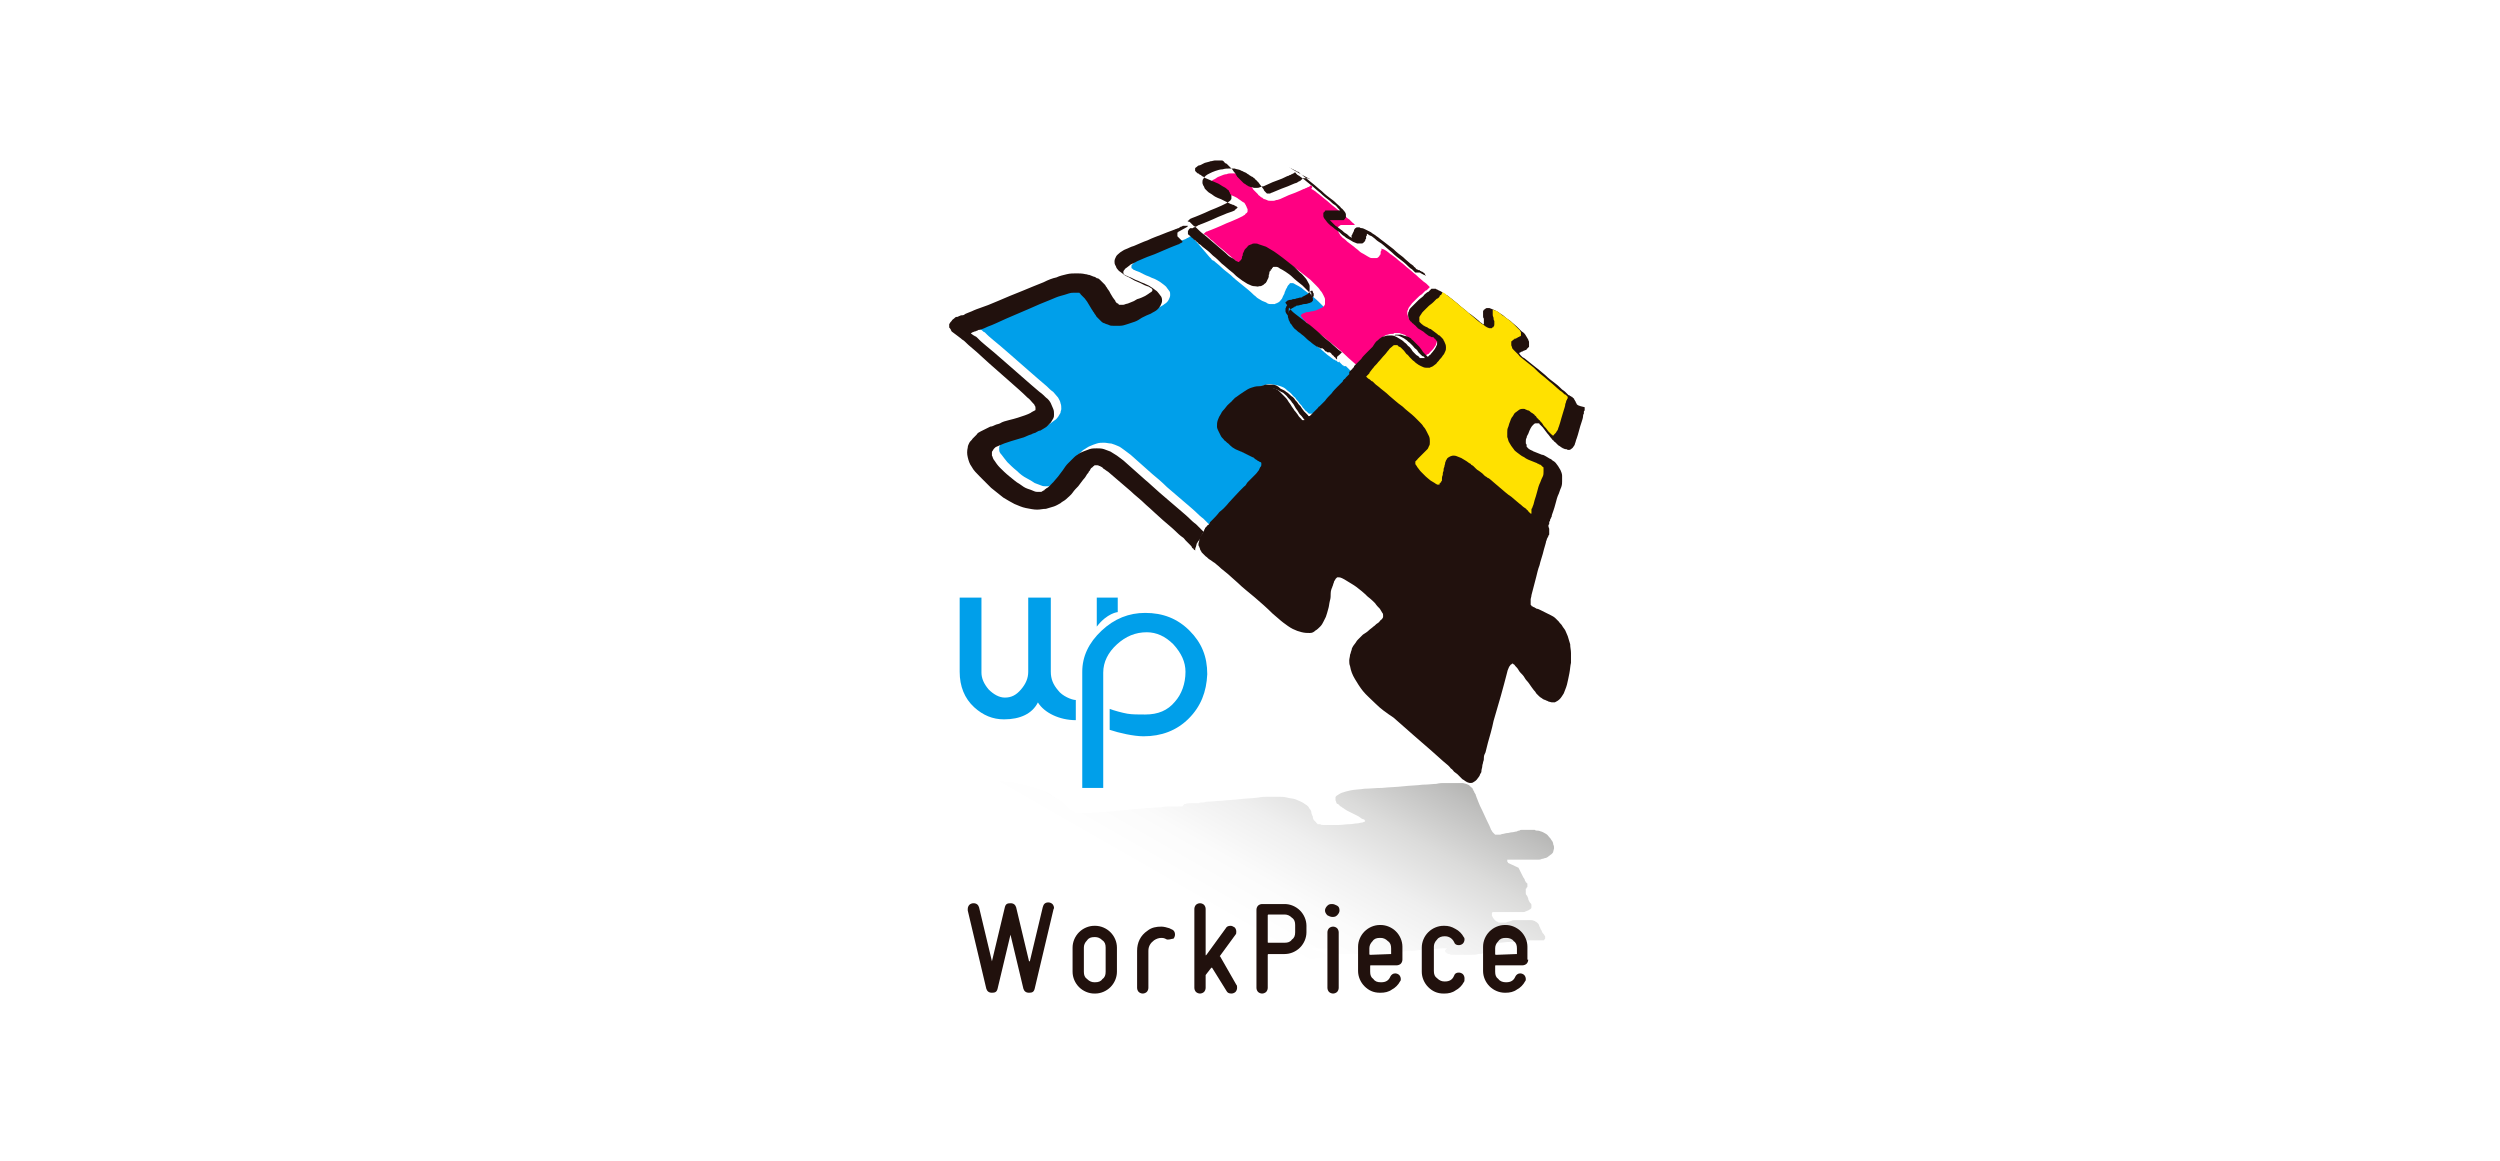<?xml version="1.0" encoding="utf-8"?>
<!-- Generator: Adobe Illustrator 22.1.0, SVG Export Plug-In . SVG Version: 6.00 Build 0)  -->
<svg version="1.1" id="レイヤー_1" xmlns="http://www.w3.org/2000/svg" xmlns:xlink="http://www.w3.org/1999/xlink" x="0px"
	 y="0px" viewBox="0 0 310 144" style="enable-background:new 0 0 310 144;" xml:space="preserve">
<style type="text/css">
	.st0{fill:#FFFFFF;}
	.st1{clip-path:url(#SVGID_2_);fill:url(#SVGID_3_);}
	.st2{fill:#009FEA;}
	.st3{fill:#21110D;}
	.st4{fill:#FF0082;}
	.st5{fill:#FFE100;}
</style>
<g>
	<rect class="st0" width="310" height="144"/>
	<g>
		<g>
			<defs>
				<path id="SVGID_1_" d="M143.8,113.2L143.8,113.2L143.8,113.2L143.8,113.2z M177.6,110.7L177.6,110.7L177.6,110.7 M122.8,97.1
					c-0.5,0-1,0-1.6,0.1c-0.6,0-1.1,0.1-1.5,0.2c-0.4,0.1-0.8,0.1-1,0.2c-0.3,0.1-0.4,0.2-0.6,0.3c-0.1,0.1-0.1,0.3-0.1,0.4
					c0,0.1,0.1,0.2,0.2,0.3c0.1,0.1,0.2,0.2,0.3,0.3c0.1,0.1,0.3,0.2,0.4,0.3c0.2,0.1,0.3,0.2,0.5,0.2c0.2,0.1,0.3,0.2,0.5,0.2
					c0.2,0.1,0.4,0.1,0.5,0.2c0.2,0.1,0.4,0.1,0.6,0.2c0.2,0.1,0.4,0.1,0.5,0.2c0.4,0.1,0.7,0.2,1.1,0.4c0.4,0.1,0.7,0.2,1,0.3
					c0.3,0.1,0.6,0.2,0.9,0.3c0.3,0.1,0.5,0.2,0.7,0.3c0.1,0.1,0.2,0.1,0.3,0.1c0.1,0,0.1,0.1,0.2,0.1c0,0,0.1,0,0.1,0c0,0,0,0,0,0
					c0,0,0,0,0,0c0,0-0.1,0.1-0.2,0.1c-0.1,0-0.2,0.1-0.4,0.1c-0.2,0-0.4,0-0.6,0.1c-0.7,0.1-1.5,0.1-2.3,0.2
					c-0.9,0.1-1.8,0.1-2.6,0.2c-0.8,0.1-1.6,0.1-2.1,0.2c-0.5,0.1-0.9,0.1-0.9,0.1c-0.2,0-0.4,0-0.6,0c-0.2,0-0.4,0-0.5,0
					c-0.2,0-0.3,0-0.4,0c-0.1,0-0.3,0-0.4,0c0,0-0.1,0-0.1,0c0,0-0.1,0-0.1,0c0,0-0.1,0-0.1,0.1c0,0,0,0.1,0,0.1
					c0.1,0.1,0.1,0.1,0.2,0.2c0.1,0.1,0.2,0.1,0.3,0.2c0.1,0,0.2,0.1,0.3,0.1c0.1,0,0.2,0.1,0.3,0.1c0.1,0,0.2,0.1,0.3,0.1
					c0.1,0,0.2,0.1,0.4,0.1c0.1,0,0.3,0.1,0.4,0.2c0.1,0,0.3,0.1,0.5,0.2c0,0,0.3,0.1,0.9,0.3c0.6,0.2,1.3,0.5,2.2,0.8
					c0.8,0.3,1.8,0.7,2.7,1c0.9,0.3,1.8,0.7,2.6,1c0.5,0.2,1,0.4,1.5,0.5c0.5,0.2,0.9,0.3,1.3,0.4c0.4,0.1,0.8,0.2,1.2,0.3
					c0.4,0.1,0.7,0.2,1.1,0.2c0,0,0,0,0,0h0h0c0,0,0,0,0,0c0.2,0,0.4,0.1,0.5,0.1c0.2,0,0.3,0,0.5,0c0.2,0,0.3,0,0.4,0
					c0.1,0,0.3,0,0.4,0c0.1,0,0.2,0,0.3,0c0.1,0,0.2,0,0.3,0c0.1,0,0.2,0,0.2-0.1c0.1,0,0.1,0,0.2,0c0.1,0,0.2-0.1,0.4-0.1
					c0.1,0,0.2-0.1,0.3-0.1c0.1,0,0.2-0.1,0.3-0.1c0.1,0,0.2,0,0.3-0.1c0.1,0,0.1,0,0.2,0c0,0,0.1,0,0.1,0c0,0,0,0,0.1,0
					c0,0,0,0,0.1,0l0,0h0h0h0c0,0,0.1,0,0.2,0.1c0.1,0,0.3,0.1,0.4,0.1c0.2,0.1,0.4,0.1,0.6,0.2c0.2,0.1,0.5,0.2,0.7,0.3l0,0l0,0
					c0.4,0.1,0.7,0.3,0.9,0.4c0.2,0.1,0.4,0.2,0.5,0.3c0.1,0.1,0.2,0.1,0.2,0.2c0,0,0.1,0.1,0,0.1c0,0,0,0,0,0c0,0,0,0,0,0
					c0,0,0,0,0,0c0,0,0,0-0.1,0c0,0-0.1,0-0.1,0c-0.1,0-0.1,0-0.2,0c-0.1,0-0.2,0-0.2,0c-0.1,0-0.2,0-0.3,0c-0.2,0-0.4,0-0.6,0
					c-0.2,0-0.5,0-0.7,0c-0.2,0-0.5,0-0.7,0c-0.2,0-0.5,0-0.7,0c-0.1,0-0.3,0-0.4,0c-0.1,0-0.3,0-0.4,0.1c-0.1,0-0.2,0.1-0.3,0.1
					c-0.1,0-0.1,0.1-0.1,0.1c0,0.1,0.1,0.1,0.2,0.2c0.1,0.1,0.2,0.2,0.4,0.3c0.2,0.1,0.4,0.2,0.7,0.3c0.3,0.1,0.6,0.2,0.9,0.4
					c0.5,0.2,1.1,0.4,1.6,0.6c0.6,0.2,1.1,0.4,1.6,0.6c0.5,0.2,0.9,0.3,1.2,0.5c0.3,0.1,0.5,0.2,0.5,0.2c0.1,0,0.2,0.1,0.2,0.1
					c0.1,0,0.1,0.1,0.2,0.1c0.1,0,0.1,0.1,0.2,0.1c0.1,0,0.1,0,0.2,0.1c0,0,0.1,0,0.1,0c0,0,0.1,0,0.1,0c0,0,0.1,0,0.2,0
					c0.1,0,0.1,0,0.2,0c0,0,0,0,0.1,0c0,0,0,0,0.1,0c0,0,0,0,0.1,0c0,0,0,0,0.1,0c0,0,0.1,0,0.2,0.1c0.1,0,0.1,0,0.2,0.1
					c0.1,0,0.1,0,0.2,0.1c0.1,0,0.1,0,0.2,0.1c0,0,0.2,0.1,0.5,0.2c0.3,0.1,0.7,0.2,1.1,0.4c0.4,0.2,0.9,0.3,1.4,0.5
					c0.4,0.2,0.9,0.3,1.3,0.5c0,0,0.1,0,0.1,0.1c0,0,0.1,0,0.1,0c0,0,0.1,0,0.1,0c0,0,0,0,0,0c0,0,0,0,0,0l0,0l0,0v0h-0.1
					c0,0-0.1,0-0.1,0c0,0-0.1,0-0.2,0c-0.1,0-0.1,0-0.2,0c-0.1,0-0.2,0-0.3,0c-0.2,0-0.4,0-0.6,0c-0.2,0-0.4,0-0.6,0
					c-0.2,0-0.4,0-0.7,0c-0.2,0-0.4,0-0.6,0c-0.1,0-0.3,0-0.4,0c-0.1,0-0.2,0-0.4,0c-0.1,0-0.2,0-0.3,0.1c-0.1,0-0.1,0.1-0.1,0.1
					c0,0.1,0,0.1,0.1,0.2c0.1,0,0.1,0.1,0.3,0.2c0.1,0.1,0.3,0.1,0.5,0.2c0.2,0.1,0.4,0.2,0.7,0.3c0.3,0.1,0.6,0.2,0.8,0.2
					c0.3,0.1,0.5,0.1,0.8,0.2c0.2,0.1,0.5,0.1,0.7,0.1c0.2,0.1,0.5,0.1,0.7,0.1h0h0h0h0c0.1,0,0.3,0,0.4,0c0.1,0,0.3,0,0.4,0
					c0.1,0,0.2,0,0.4,0c0.1,0,0.2,0,0.3,0c0.1,0,0.2,0,0.3,0c0.1,0,0.2,0,0.2,0c0.1,0,0.1,0,0.2,0c0.1,0,0.1,0,0.2,0
					c0.1,0,0.2,0,0.4-0.1c0.1,0,0.2,0,0.3-0.1c0.1,0,0.2,0,0.3,0c0.1,0,0.1,0,0.2,0h0h0l0,0l0,0l0,0c0,0,0,0,0.1,0c0,0,0.1,0,0.1,0
					c0,0,0.1,0,0.2,0.1c0.1,0,0.2,0.1,0.2,0.1l1.1,0.4c0.2,0.1,0.5,0.2,0.8,0.3c0.2,0.1,0.5,0.2,0.7,0.3c0.2,0.1,0.4,0.1,0.5,0.2
					c0.1,0,0.2,0.1,0.2,0.1c0.1,0,0.1,0,0.2,0.1c0.1,0,0.1,0,0.1,0.1c0,0,0.1,0,0.1,0.1c0,0,0.1,0,0.1,0c0,0,0.1,0,0.1,0
					c0,0,0.1,0,0.1,0c0,0,0.1,0,0.2,0.1c0.1,0,0.2,0,0.3,0c0.1,0,0.1,0,0.2,0c0.1,0,0.1,0,0.2,0c0.1,0,0.1,0,0.2,0
					c0.1,0,0.1,0,0.2,0c0.1,0,0.1,0,0.2,0c0.1,0,0.1,0,0.2,0c0.1,0,0.1,0,0.2,0c0.1,0,0.1,0,0.2,0c0,0,0.1,0,0.4,0
					c0.2,0,0.6,0,1-0.1c0.4,0,0.8-0.1,1.3-0.1c0.4,0,0.9-0.1,1.2-0.1c0.3,0,0.5,0,0.7-0.1c0.2,0,0.4,0,0.5,0c0.2,0,0.3,0,0.4-0.1
					c0.1,0,0.2-0.1,0.2-0.1c0,0,0.1,0,0.1-0.1c0,0,0,0,0-0.1c0,0,0,0-0.1-0.1c0,0-0.1,0-0.1-0.1c0,0-0.1,0-0.1-0.1
					c0,0-0.1,0-0.1-0.1c0,0-0.1,0-0.1,0c-0.1,0-0.1,0-0.2,0c-0.1,0-0.2-0.1-0.3-0.1c-0.1,0-0.2,0-0.3-0.1c-0.1,0-0.2,0-0.3-0.1
					c-0.1,0-0.1,0-0.2-0.1c0,0-0.1,0-0.1,0c0,0,0,0,0,0l0,0l0,0c0,0,0,0,0.1,0c0.1,0,0.1,0,0.2,0c0.1,0,0.2,0,0.4,0
					c0.2,0,0.4,0,0.7,0l0,0h0c0.2,0,0.4,0,0.5,0c0.2,0,0.3,0,0.4,0c0.1,0,0.2,0,0.3,0c0.1,0,0.1,0,0.1,0l0,0l0,0h0l0,0h0h0l0,0h0
					c0,0,0,0,0,0c0,0,0,0,0,0c0,0,0,0,0,0c0,0,0,0,0,0c0,0,0,0,0,0c0,0,0,0,0,0.1c0,0,0,0.1,0,0.1c0,0,0,0.1,0.1,0.1
					c0,0,0.1,0.1,0.1,0.1c0,0,0.1,0.1,0.1,0.1c0.1,0,0.1,0.1,0.2,0.1c0.1,0,0.2,0,0.3,0.1c0.1,0,0.2,0,0.3,0l0,0l0,0h0h0
					c0.2,0,0.4,0,0.5,0c0.2,0,0.4,0,0.6,0c0.2,0,0.4,0,0.7,0c0.3,0,0.5,0,0.8,0c0.4,0,0.9-0.1,1.3-0.1c0.4,0,0.9-0.1,1.2-0.1
					c0.4,0,0.7-0.1,0.9-0.1c0.2,0,0.4,0,0.4,0c0.1,0,0.2,0,0.2,0c0.1,0,0.1,0,0.2,0c0.1,0,0.1,0,0.2,0c0.1,0,0.1,0,0.2,0
					c0,0,0.1,0,0.2,0c0.1,0,0.1,0,0.2,0c0.1,0,0.1,0,0.2,0c0,0,0.1,0,0.1-0.1c0,0,0.1,0,0.1,0c0,0,0.1,0,0.1,0c0.1,0,0.1,0,0.2,0
					s0.1,0,0.2,0c0,0,0.2,0,0.4,0c0.3,0,0.6-0.1,1-0.1c0.4,0,0.9-0.1,1.3-0.1c0.5,0,0.9-0.1,1.3-0.1l-0.2-0.1l0.2,0.1
					c0.1,0,0.1,0,0.2,0c0.1,0,0.1,0,0.2,0c0.1,0,0.1,0,0.1,0c0,0,0.1,0,0.1,0l0,0c0,0,0,0,0,0c0,0,0,0,0,0c0,0,0,0,0,0c0,0,0,0,0,0
					c0,0,0,0.1-0.1,0.1c0,0,0,0.1-0.1,0.1c0,0,0,0.1,0,0.1c0,0,0,0.1,0,0.1c0,0,0,0.1,0.1,0.1c0,0,0.1,0.1,0.1,0.1
					c0.1,0,0.1,0.1,0.2,0.1c0.1,0,0.2,0,0.3,0.1h0l0,0l0,0h0c0.1,0,0.3,0,0.5,0c0.2,0,0.4,0,0.6,0c0.2,0,0.4,0,0.7,0
					c0.2,0,0.5,0,0.8,0c0.3,0,0.6,0,0.8-0.1c0.2,0,0.5,0,0.6-0.1c0.2,0,0.4-0.1,0.5-0.1c0.1,0,0.3-0.1,0.4-0.1c0.1,0,0.1,0,0.1-0.1
					c0,0,0.1-0.1,0.1-0.1c0,0,0,0,0-0.1c0,0,0,0,0-0.1c0,0,0,0-0.1-0.1c0,0-0.1,0-0.1,0c0,0-0.1,0-0.1-0.1c0,0-0.1,0-0.1-0.1
					c-0.1,0-0.2-0.1-0.2-0.1c-0.1,0-0.2-0.1-0.2-0.1c-0.1,0-0.1-0.1-0.2-0.1c-0.1,0-0.1,0-0.1,0l0,0c0,0,0,0,0,0v0l0,0c0,0,0,0,0,0
					c0,0,0,0,0,0c0,0,0,0,0,0c0,0,0,0,0.1,0c0,0,0.1,0,0.1,0c0,0,0.1,0,0.1,0c0,0,0.1,0,0.1,0c0.1,0,0.1,0,0.2,0l1.5-0.1
					c0.3,0,0.8-0.1,1.2-0.1c0.4,0,0.8-0.1,1.2-0.1c0.4,0,0.7-0.1,1-0.1c0.2,0,0.4,0,0.4,0c0.1,0,0.2,0,0.2,0c0.1,0,0.1,0,0.2,0
					c0.1,0,0.1,0,0.2,0c0.1,0,0.1,0,0.2,0c0,0,0.1,0,0.2,0c0,0,0.1,0,0.2,0c0.1,0,0.1,0,0.2,0c0,0,0.1,0,0.2,0c0.1,0,0.1,0,0.1-0.1
					c0,0,0,0,0.1-0.1c0,0,0,0,0,0c0,0,0,0,0,0c0,0,0,0,0-0.1c0,0,0,0,0,0c0,0,0,0,0-0.1c0,0,0,0,0-0.1c0,0,0-0.1-0.1-0.1
					c0-0.1-0.1-0.2-0.2-0.3c-0.1-0.1-0.1-0.3-0.2-0.4c-0.1-0.1-0.1-0.3-0.2-0.4c0-0.1-0.1-0.2-0.1-0.3c-0.1-0.1-0.1-0.1-0.2-0.2
					c-0.1-0.1-0.2-0.1-0.3-0.2c-0.1,0-0.2-0.1-0.4-0.1h0h0h0l0,0c-0.1,0-0.2,0-0.3,0c-0.1,0-0.2,0-0.3,0c-0.1,0-0.2,0-0.3,0
					c-0.1,0-0.2,0-0.3,0c-0.1,0-0.2,0-0.3,0c-0.1,0-0.2,0-0.2,0c-0.1,0-0.2,0-0.2,0c-0.1,0-0.1,0-0.2,0c-0.1,0-0.3,0-0.4,0.1
					c-0.1,0-0.3,0.1-0.4,0.1c-0.1,0-0.2,0.1-0.3,0.1c-0.1,0-0.2,0-0.3,0c-0.1,0-0.1,0-0.2,0c0,0-0.1,0-0.1,0c0,0,0,0-0.1,0
					c0,0-0.1,0-0.1,0h0h0l0,0c0,0,0,0,0,0c-0.1,0-0.1,0-0.2-0.1c-0.1,0-0.2-0.1-0.2-0.1c-0.1-0.1-0.2-0.1-0.2-0.2
					c-0.1-0.1-0.2-0.2-0.2-0.3c-0.1-0.1-0.1-0.1-0.1-0.2c0-0.1,0-0.1,0-0.2c0,0,0-0.1,0-0.1c0,0,0,0,0.1-0.1c0,0,0,0,0,0
					c0,0,0,0,0,0c0,0,0,0,0.1,0s0.1,0,0.1,0c0,0,0.1,0,0.1,0c0,0,0.1,0,0.2,0c0.1,0,0.1,0,0.2,0c0.1,0,0.1,0,0.2,0
					c0.1,0,0.3,0,0.5,0c0.2,0,0.3,0,0.5,0c0.2,0,0.3,0,0.5,0c0.2,0,0.4,0,0.5,0c0.1,0,0.2,0,0.4,0c0.1,0,0.3,0,0.4,0
					c0.1,0,0.3,0,0.4-0.1c0.1,0,0.2-0.1,0.3-0.1c0.1-0.1,0.2-0.1,0.3-0.2c0.1-0.1,0.1-0.1,0.1-0.2c0-0.1,0-0.2,0-0.3
					c0-0.1-0.1-0.2-0.2-0.3c-0.1-0.2-0.2-0.3-0.2-0.5c-0.1-0.2-0.1-0.3-0.2-0.4c-0.1-0.1-0.1-0.2-0.1-0.3c0-0.1,0-0.1,0-0.1
					c0,0,0-0.1,0-0.1c0,0,0,0,0-0.1c0,0,0,0,0-0.1c0,0,0,0,0-0.1l0,0l0,0c0,0,0,0,0,0h0c0,0,0,0,0,0h0l0,0l0,0
					c0.1,0,0.1-0.1,0.1-0.1c0,0,0-0.1,0.1-0.1c0,0,0-0.1,0-0.1c0,0,0-0.1,0-0.1c0,0,0-0.1,0-0.1c0,0,0-0.1,0-0.1c0,0,0-0.1-0.1-0.1
					c0,0,0-0.1-0.1-0.1c0,0,0-0.1-0.1-0.2c0-0.1-0.1-0.3-0.2-0.4c-0.1-0.2-0.2-0.4-0.3-0.6c-0.1-0.2-0.2-0.4-0.3-0.6L187,107
					c0-0.1-0.1-0.1-0.1-0.2c0-0.1,0-0.1,0-0.1c0,0,0-0.1,0-0.1c0,0,0,0,0,0l0,0c0,0,0,0,0,0c0,0,0,0,0.1,0c0,0,0,0,0.1,0
					c0,0,0.1,0,0.1,0c0.1,0,0.1,0,0.2,0c0.1,0,0.1,0,0.2,0c0.1,0,0.2,0,0.2,0c0.2,0,0.3,0,0.5,0c0.2,0,0.4,0,0.6,0
					c0.2,0,0.4,0,0.6,0c0.2,0,0.4,0,0.7,0c0.1,0,0.3,0,0.5,0c0.2,0,0.3,0,0.5-0.1c0.2,0,0.3-0.1,0.4-0.1c0.1,0,0.3-0.1,0.4-0.2
					c0.1-0.1,0.3-0.2,0.4-0.3c0.1-0.1,0.2-0.2,0.2-0.3c0-0.1,0.1-0.3,0.1-0.4c0-0.2,0-0.3-0.1-0.5c0-0.2-0.1-0.4-0.2-0.5
					c-0.1-0.2-0.2-0.3-0.3-0.4c-0.1-0.1-0.2-0.3-0.4-0.4c-0.2-0.1-0.3-0.2-0.6-0.3c-0.1,0-0.2-0.1-0.4-0.1c-0.1,0-0.3,0-0.4-0.1
					c-0.1,0-0.3,0-0.4,0c-0.1,0-0.3,0-0.4,0c-0.1,0-0.3,0-0.4,0c-0.1,0-0.2,0-0.4,0c-0.1,0-0.2,0-0.3,0.1c-0.1,0-0.2,0-0.3,0.1
					c-0.2,0-0.4,0.1-0.6,0.1c-0.2,0-0.4,0.1-0.6,0.1c-0.2,0-0.4,0.1-0.5,0.1c-0.2,0-0.3,0.1-0.4,0.1c-0.1,0-0.2,0-0.2,0
					c-0.1,0-0.1,0-0.1,0c0,0-0.1,0-0.1,0c0,0,0,0-0.1,0l0,0v0h0l0,0c0,0-0.1,0-0.1,0c0,0-0.1-0.1-0.1-0.1c0,0-0.1-0.1-0.2-0.2
					c-0.1-0.1-0.1-0.2-0.2-0.3c-0.1-0.3-0.3-0.7-0.5-1.1c-0.2-0.4-0.4-0.9-0.6-1.3c-0.2-0.4-0.4-0.8-0.5-1.1
					c-0.1-0.3-0.2-0.5-0.2-0.5c0-0.1-0.1-0.2-0.1-0.3c0-0.1-0.1-0.2-0.1-0.2c0-0.1-0.1-0.1-0.1-0.2c0-0.1-0.1-0.1-0.1-0.2
					c0-0.1-0.1-0.1-0.1-0.2c0-0.1-0.1-0.1-0.2-0.2c-0.1-0.1-0.1-0.1-0.2-0.2c-0.1-0.1-0.2-0.1-0.4-0.2c-0.1,0-0.3-0.1-0.4-0.1
					c-0.1,0-0.3,0-0.4,0c-0.1,0-0.2,0-0.4,0c-0.1,0-0.2,0-0.3,0c-0.1,0-0.2,0-0.3,0c-0.1,0-0.2,0-0.4,0c-0.1,0-0.3,0-0.4,0
					c-0.1,0-0.3,0-0.4,0c0,0-0.3,0-0.7,0.1c-0.4,0-1,0.1-1.7,0.1c-0.7,0.1-1.5,0.1-2.4,0.2c-0.8,0.1-1.7,0.1-2.6,0.2
					c-0.8,0-1.6,0.1-2.2,0.1c-0.6,0.1-1.2,0.1-1.7,0.2c-0.5,0.1-0.8,0.2-1.1,0.3c-0.3,0.1-0.5,0.3-0.7,0.4c-0.1,0.1-0.1,0.2-0.1,0.2
					c0,0.1,0,0.2,0,0.3c0,0.1,0.1,0.2,0.1,0.3c0,0.1,0.1,0.2,0.2,0.2c0.1,0.1,0.2,0.1,0.2,0.2c0.1,0.1,0.2,0.1,0.3,0.2
					c0.1,0.1,0.2,0.1,0.3,0.2c0.1,0.1,0.2,0.1,0.3,0.2c0.2,0.1,0.4,0.2,0.6,0.3c0.2,0.1,0.4,0.2,0.6,0.3c0.2,0.1,0.4,0.2,0.5,0.3
					c0.1,0.1,0.3,0.2,0.4,0.2c0.1,0,0.1,0.1,0.1,0.1c0,0,0.1,0.1,0.1,0.1c0,0,0,0,0,0c0,0,0,0,0,0c0,0,0,0-0.1,0.1
					c-0.1,0-0.2,0.1-0.3,0.1c-0.2,0-0.4,0.1-0.6,0.1c-0.3,0-0.6,0.1-0.9,0.1c-0.5,0-1,0.1-1.4,0.1c-0.4,0-0.8,0-1.1,0
					c-0.3,0-0.6,0-0.8,0c-0.2,0-0.3,0-0.4-0.1c0,0,0,0,0,0c0,0,0,0,0,0h0l0,0c0,0-0.1,0-0.1,0c0,0,0,0-0.1,0c0,0,0,0-0.1,0
					c0,0,0,0-0.1-0.1c0,0-0.1-0.1-0.1-0.1c0,0,0-0.1-0.1-0.1c0,0,0-0.1-0.1-0.1c0,0,0-0.1-0.1-0.1c0-0.1-0.1-0.2-0.1-0.3
					c0-0.1,0-0.2-0.1-0.3c0-0.1-0.1-0.2-0.1-0.4c0-0.1-0.1-0.3-0.2-0.4c-0.1-0.1-0.1-0.2-0.2-0.3c-0.1-0.1-0.2-0.2-0.4-0.3
					c-0.1-0.1-0.3-0.2-0.5-0.3c-0.2-0.1-0.5-0.2-0.7-0.3h0v0h0h0c-0.3-0.1-0.7-0.1-1-0.2c-0.4-0.1-0.7-0.1-1.1-0.1
					c-0.4,0-0.8,0-1.2,0c-0.4,0-0.9,0-1.3,0.1c-0.7,0.1-1.5,0.1-2.3,0.2c-0.8,0.1-1.5,0.1-2.2,0.2c-0.7,0-1.2,0.1-1.6,0.1
					c-0.4,0-0.6,0.1-0.6,0.1c-0.3,0-0.5,0-0.7,0.1c-0.2,0-0.4,0-0.6,0c-0.2,0-0.3,0-0.5,0c-0.2,0-0.3,0-0.5,0.1c0,0-0.1,0-0.1,0
					c-0.1,0-0.1,0-0.1,0.1c0,0-0.1,0-0.1,0.1c0,0-0.1,0.1-0.1,0.1c0,0-0.1,0-0.1,0c0,0-0.1,0-0.1,0c0,0-0.1,0-0.1,0c0,0-0.1,0-0.1,0
					c-0.1,0-0.2,0-0.3,0c-0.1,0-0.2,0-0.3,0c-0.1,0-0.2,0-0.4,0c-0.1,0-0.3,0-0.4,0c0,0-0.3,0-0.8,0.1c-0.5,0-1.1,0.1-1.8,0.1
					c-0.7,0.1-1.5,0.1-2.2,0.2c-0.7,0.1-1.4,0.1-2,0.2l-2.9,0.2c-0.2,0-0.4,0-0.6,0c-0.2,0-0.3,0-0.4,0c-0.1,0-0.2,0-0.3,0
					c-0.1,0-0.1,0-0.2,0l0,0h0h0l0,0c0,0,0,0,0,0c0,0,0,0-0.1,0c0,0,0,0-0.1,0c0,0-0.1,0-0.1-0.1c0,0-0.1-0.1-0.2-0.1
					c-0.1,0-0.1-0.1-0.2-0.1c-0.1,0-0.1-0.1-0.2-0.1c-0.1-0.1-0.1-0.1-0.2-0.2c-0.1-0.1-0.3-0.2-0.4-0.4c-0.2-0.1-0.3-0.3-0.5-0.4
					c-0.2-0.1-0.4-0.3-0.6-0.4c-0.2-0.1-0.5-0.3-0.7-0.5c-0.2-0.1-0.4-0.2-0.6-0.3c-0.2-0.1-0.5-0.2-0.8-0.3
					c-0.3-0.1-0.6-0.2-0.9-0.3c-0.3-0.1-0.7-0.2-1-0.3l0,0c0,0,0,0,0,0c0,0,0,0,0,0l0,0c-0.5-0.1-1-0.2-1.4-0.3
					c-0.5-0.1-1-0.1-1.4-0.1c-0.4,0-0.8,0-1.2,0C123,97.1,122.9,97.1,122.8,97.1"/>
			</defs>
			<clipPath id="SVGID_2_">
				<use xlink:href="#SVGID_1_"  style="overflow:visible;"/>
			</clipPath>
			
				<linearGradient id="SVGID_3_" gradientUnits="userSpaceOnUse" x1="-476.875" y1="520.659" x2="-476.12" y2="520.659" gradientTransform="matrix(-25.587 44.318 44.318 25.587 -35110.805 7899.758)">
				<stop  offset="0" style="stop-color:#B2B2B0"/>
				<stop  offset="7.045987e-02" style="stop-color:#BFBFBE"/>
				<stop  offset="0.248" style="stop-color:#DBDBDA"/>
				<stop  offset="0.425" style="stop-color:#EFEFEF"/>
				<stop  offset="0.601" style="stop-color:#FBFBFB"/>
				<stop  offset="0.772" style="stop-color:#FFFFFF"/>
				<stop  offset="1" style="stop-color:#FFFFFF"/>
			</linearGradient>
			<polygon class="st1" points="202.2,102.6 173.2,152.9 105,113.5 134,63.2 			"/>
		</g>
		<path class="st2" d="M147.7,29.3c0,0-0.1,0-0.1,0c0,0-0.1,0-0.1,0.1c0,0-0.1,0-0.2,0.1c-0.1,0-0.1,0-0.2,0.1c0,0-0.2,0.1-0.5,0.2
			c-0.3,0.1-0.7,0.3-1.2,0.5c-0.5,0.2-1.1,0.5-1.7,0.7c-0.6,0.3-1.2,0.5-1.7,0.7c-0.3,0.1-0.6,0.2-0.8,0.4c-0.2,0.1-0.4,0.2-0.5,0.4
			c-0.1,0.1-0.2,0.2-0.3,0.3c-0.1,0.1-0.1,0.1-0.1,0.2c0,0,0,0,0,0c0,0,0,0,0,0.1c0,0,0,0,0,0.1c0,0,0,0.1,0.1,0.1
			c0,0,0.1,0.1,0.1,0.1c0,0,0.1,0.1,0.2,0.1c0.1,0,0.1,0.1,0.2,0.1c0.1,0,0.2,0.1,0.3,0.1c0.2,0.1,0.4,0.2,0.6,0.3
			c0.2,0.1,0.4,0.2,0.7,0.3c0.2,0.1,0.4,0.2,0.7,0.3c0.2,0.1,0.4,0.2,0.7,0.4c0.1,0.1,0.3,0.2,0.4,0.3c0.1,0.1,0.3,0.2,0.4,0.4
			c0.1,0.1,0.2,0.3,0.3,0.4c0.1,0.1,0.1,0.3,0.1,0.5c0,0.2-0.1,0.4-0.2,0.6c-0.1,0.2-0.3,0.4-0.5,0.5c-0.2,0.2-0.5,0.3-0.8,0.5
			c-0.3,0.2-0.7,0.3-1.1,0.5c-0.3,0.2-0.6,0.3-0.9,0.5c-0.3,0.1-0.6,0.2-0.9,0.3c-0.3,0.1-0.6,0.1-0.9,0.2c-0.3,0-0.6,0-0.9,0
			c0,0,0,0,0,0h0h0l0,0c-0.2,0-0.4-0.1-0.5-0.1c-0.2-0.1-0.3-0.1-0.5-0.2c-0.1-0.1-0.3-0.2-0.4-0.2c-0.1-0.1-0.2-0.2-0.3-0.3
			c-0.1-0.1-0.2-0.2-0.3-0.3c-0.1-0.1-0.2-0.2-0.2-0.3c-0.1-0.1-0.1-0.2-0.2-0.3c-0.1-0.1-0.1-0.2-0.2-0.3c-0.1-0.2-0.2-0.4-0.3-0.5
			c-0.1-0.2-0.2-0.3-0.3-0.5c-0.1-0.1-0.2-0.3-0.3-0.4c-0.1-0.1-0.2-0.2-0.3-0.3c-0.1-0.1-0.1-0.1-0.2-0.2c0,0-0.1-0.1-0.1-0.1
			c0,0-0.1-0.1-0.1-0.1c0,0-0.1,0-0.2,0h0c0,0,0,0,0,0h0c0,0,0,0,0,0c-0.1,0-0.2,0-0.4,0c-0.2,0-0.4,0-0.7,0.1
			c-0.3,0.1-0.6,0.1-1,0.3c-0.4,0.1-0.8,0.3-1.3,0.5c-0.8,0.4-1.7,0.7-2.6,1.1c-1,0.4-1.9,0.8-2.8,1.2c-0.9,0.4-1.7,0.7-2.3,1
			c-0.6,0.3-1,0.4-1,0.4c-0.1,0-0.2,0.1-0.3,0.1c-0.1,0.1-0.2,0.1-0.3,0.1c-0.1,0-0.2,0.1-0.3,0.1c-0.1,0-0.2,0.1-0.2,0.1
			c0.1,0.1,0.2,0.1,0.2,0.2c0.1,0.1,0.2,0.1,0.3,0.2c0.1,0.1,0.2,0.2,0.3,0.2c0.1,0.1,0.2,0.2,0.3,0.3c0,0,0.3,0.3,0.8,0.7
			c0.5,0.4,1.2,1,2,1.7c0.8,0.7,1.6,1.4,2.4,2.1c0.8,0.7,1.6,1.4,2.2,1.9c0.3,0.3,0.5,0.5,0.8,0.7c0.2,0.2,0.4,0.5,0.6,0.7
			c0.1,0.2,0.3,0.5,0.3,0.7c0.1,0.2,0.1,0.5,0.1,0.7c0,0.2-0.1,0.3-0.1,0.5c-0.1,0.2-0.2,0.3-0.3,0.5c-0.1,0.1-0.2,0.3-0.4,0.4
			c-0.1,0.1-0.3,0.2-0.4,0.3c-0.1,0.1-0.3,0.2-0.5,0.3c-0.2,0.1-0.3,0.2-0.5,0.2c-0.2,0.1-0.3,0.1-0.5,0.2c-0.2,0.1-0.3,0.1-0.5,0.2
			c-0.3,0.1-0.7,0.2-1.1,0.4c-0.4,0.1-0.7,0.2-1,0.3c-0.3,0.1-0.7,0.2-0.9,0.3c-0.3,0.1-0.5,0.2-0.7,0.3c-0.1,0.1-0.3,0.2-0.4,0.2
			c-0.1,0.1-0.2,0.1-0.2,0.2c-0.1,0.1-0.1,0.1-0.1,0.2c0,0.1,0,0.1-0.1,0.2c0,0.1,0,0.2,0,0.4c0,0.2,0.1,0.4,0.3,0.6
			c0.2,0.3,0.4,0.5,0.7,0.9c0.3,0.3,0.7,0.7,1.2,1.1c0.4,0.4,0.8,0.7,1.2,0.9c0.4,0.2,0.7,0.4,1,0.6c0.3,0.1,0.5,0.2,0.8,0.3
			c0.2,0.1,0.4,0.1,0.5,0.1h0h0h0h0c0.1,0,0.1,0,0.2,0c0.1,0,0.1,0,0.2,0c0.1,0,0.1,0,0.2-0.1c0.1,0,0.1-0.1,0.2-0.1
			c0.1,0,0.2-0.1,0.2-0.2c0.1-0.1,0.2-0.1,0.3-0.2c0.1-0.1,0.2-0.2,0.3-0.3c0.1-0.1,0.2-0.2,0.3-0.3c0.2-0.2,0.4-0.5,0.6-0.7
			c0.2-0.2,0.4-0.5,0.6-0.8c0.2-0.2,0.4-0.5,0.6-0.8c0.2-0.2,0.4-0.5,0.7-0.7c0.2-0.2,0.3-0.3,0.5-0.4c0.2-0.1,0.4-0.3,0.7-0.4
			c0.2-0.1,0.5-0.2,0.8-0.3c0.3-0.1,0.6-0.1,0.9-0.1c0.3,0,0.6,0.1,0.9,0.1c0.3,0.1,0.6,0.2,0.8,0.3c0.3,0.1,0.5,0.3,0.8,0.5
			c0.3,0.2,0.5,0.4,0.8,0.6l2.7,2.4c0.5,0.4,1.2,1,1.8,1.6c0.7,0.6,1.4,1.2,2.1,1.8c0.7,0.6,1.3,1.1,1.7,1.5
			c0.4,0.4,0.7,0.6,0.7,0.6c0.1,0.1,0.2,0.2,0.3,0.3c0.1,0.1,0.2,0.2,0.3,0.3c0.1,0.1,0.2,0.2,0.2,0.2c0.1,0.1,0.1,0.1,0.2,0.2
			c0,0,0.1-0.1,0.1-0.1c0-0.1,0.1-0.1,0.1-0.1c0-0.1,0.1-0.1,0.1-0.1c0-0.1,0.1-0.1,0.1-0.2c0,0,0.1-0.1,0.3-0.3
			c0.2-0.2,0.5-0.5,0.8-0.9c0.3-0.4,0.8-0.8,1.2-1.2c0.4-0.5,0.9-0.9,1.3-1.4c0.1-0.1,0.1-0.2,0.2-0.2c0.1-0.1,0.1-0.2,0.2-0.2
			c0.1-0.1,0.1-0.2,0.2-0.2c0.1-0.1,0.2-0.2,0.2-0.2l0,0h0c0.1-0.1,0.2-0.2,0.3-0.4c0.1-0.1,0.2-0.2,0.3-0.3
			c0.1-0.1,0.2-0.2,0.3-0.3c0.1-0.1,0.2-0.2,0.3-0.3c0,0,0,0,0,0c0,0,0,0,0,0c0,0,0,0,0,0c0,0,0,0,0,0c0.1-0.2,0.3-0.4,0.4-0.5
			c0.1-0.2,0.2-0.3,0.2-0.4c0-0.1,0.1-0.2,0.1-0.3c0-0.1,0-0.1,0-0.2c0,0,0,0,0,0c0,0,0,0,0,0v0c0,0,0,0,0,0l0,0c0,0,0,0,0,0
			c0,0,0,0,0,0c0,0,0,0,0,0c0,0-0.1-0.1-0.2-0.1c-0.1,0-0.1-0.1-0.2-0.1c-0.1,0-0.2-0.1-0.3-0.2c-0.1,0-0.2-0.1-0.3-0.2
			c-0.2-0.1-0.4-0.2-0.6-0.3c-0.2-0.1-0.4-0.2-0.6-0.3c-0.2-0.1-0.4-0.2-0.7-0.3c-0.2-0.1-0.4-0.3-0.7-0.4c0,0-0.1,0-0.1-0.1
			c0,0-0.1,0-0.1-0.1c0,0-0.1,0-0.1-0.1c0,0-0.1-0.1-0.1-0.1c-0.2-0.1-0.3-0.2-0.5-0.4c-0.2-0.1-0.3-0.3-0.4-0.5
			c-0.1-0.2-0.2-0.4-0.3-0.6c-0.1-0.2-0.1-0.4-0.1-0.6v0l0,0v0h0c0,0,0,0,0,0c0,0,0,0,0,0c0,0,0,0,0,0c0,0,0,0,0,0
			c0-0.3,0-0.6,0.1-0.8c0.1-0.3,0.2-0.5,0.4-0.8c0.2-0.2,0.4-0.5,0.6-0.8c0.2-0.3,0.5-0.5,0.8-0.8c0,0,0.1,0,0.1-0.1
			c0,0,0.1,0,0.1-0.1c0,0,0.1,0,0.1-0.1c0,0,0.1,0,0.1-0.1c0.4-0.3,0.8-0.6,1.2-0.9c0.4-0.2,0.7-0.4,1-0.6c0.3-0.1,0.6-0.2,0.9-0.3
			c0.3-0.1,0.6-0.1,0.9,0c0.3,0,0.6,0.1,0.9,0.2c0.3,0.1,0.5,0.2,0.7,0.4c0.2,0.2,0.4,0.3,0.6,0.5c0.2,0.2,0.3,0.4,0.5,0.5
			c0.1,0.2,0.3,0.4,0.4,0.5c0.1,0.2,0.3,0.4,0.4,0.5c0.1,0.2,0.2,0.3,0.3,0.4c0.1,0.1,0.2,0.3,0.3,0.3c0.1,0.1,0.1,0.1,0.2,0.2
			c0,0,0.1,0.1,0.1,0.1c0,0,0.1,0,0.1,0c0,0,0.1,0,0.1,0h0l0,0h0h0c0.1,0,0.1,0,0.2,0c0.1,0,0.2-0.1,0.3-0.1
			c0.1-0.1,0.3-0.1,0.4-0.3c0.2-0.1,0.3-0.2,0.5-0.4c0.1-0.1,0.1-0.1,0.2-0.2c0-0.1,0.1-0.1,0.1-0.1c0,0,0.1-0.1,0.1-0.1
			c0,0,0,0,0.1-0.1c0,0,0,0,0,0l0,0l0,0c0,0,0,0,0,0h0l0,0l0,0l0,0c0,0,0.1-0.1,0.1-0.1c0,0,0.1-0.1,0.1-0.1c0,0,0.1-0.1,0.1-0.1
			c0,0,0.1-0.1,0.1-0.1c0.3-0.3,0.6-0.6,0.8-0.9c0.3-0.3,0.5-0.5,0.7-0.8c0.2-0.2,0.4-0.4,0.5-0.5c0.1-0.1,0.2-0.2,0.2-0.2
			c0.1-0.1,0.2-0.2,0.2-0.3c0.1-0.1,0.1-0.2,0.2-0.2c0.1-0.1,0.1-0.1,0.2-0.2c0-0.1,0.1-0.1,0.2-0.2c0,0-0.1,0-0.1-0.1
			c0,0-0.1,0-0.1-0.1c0,0-0.1-0.1-0.1-0.1c0,0-0.1-0.1-0.1-0.1c0,0,0,0,0,0c0,0-0.1-0.1-0.1-0.1c0,0-0.1-0.1-0.2-0.2
			c-0.1-0.1-0.1-0.1-0.2-0.2h0l0,0l0,0l0,0l0,0l0,0c0,0,0,0,0,0h0l0,0l0,0c0,0,0,0,0,0v0c0,0,0,0,0,0c0,0,0,0,0,0c0,0,0,0,0,0l0,0
			c0,0,0,0,0,0c0,0,0,0,0,0c0,0,0,0,0,0l0,0l0,0c0,0,0,0,0,0h0c0,0,0,0,0,0s0,0,0,0c0,0,0,0,0,0c0,0,0,0,0,0c0,0,0,0,0,0
			c0,0,0,0-0.1,0c0,0,0,0,0,0c0,0,0,0,0,0c0,0,0,0-0.1,0c0,0,0,0,0,0c0,0,0,0,0,0c0,0,0,0,0,0c0,0,0,0,0,0c0,0,0,0,0,0c0,0,0,0,0,0
			c0,0,0,0,0,0c0,0,0,0,0,0c0,0,0,0,0,0c0,0,0,0,0,0c0,0,0,0,0,0c0,0,0,0,0,0c0,0,0,0,0,0c0,0,0,0,0,0c0,0,0,0,0,0c0,0,0,0,0,0
			c0,0,0,0-0.1,0c0,0,0,0,0,0c0,0,0,0,0-0.1c0,0,0,0-0.1,0c0,0,0,0,0,0c0,0,0,0,0,0c0,0,0,0,0,0c0,0,0,0,0,0c0,0,0,0,0,0
			c0,0,0,0,0,0c0,0,0,0,0,0c0,0,0,0,0,0c0,0,0,0,0,0c0,0,0,0,0,0h0l0,0c0,0-0.1-0.1-0.1-0.1c0,0-0.1-0.1-0.1-0.1
			c0,0-0.1-0.1-0.1-0.1c0,0-0.1-0.1-0.1-0.1c0,0,0,0,0,0c0,0,0,0,0,0c0,0,0,0,0,0c0,0,0,0,0,0c0,0,0,0,0,0c0,0,0,0,0,0c0,0,0,0,0,0
			c0,0,0,0,0,0c0,0,0,0,0,0c0,0,0,0,0,0l0,0c0,0,0,0,0,0c0,0,0,0,0,0c0,0,0,0,0,0c0,0,0,0,0,0c0,0,0,0,0,0c0,0,0,0-0.1,0
			c0,0,0,0-0.1,0c0,0,0,0,0,0c0,0,0,0-0.1-0.1c0,0,0,0,0,0c0,0,0,0,0,0c0,0,0,0,0,0c0,0,0,0,0,0c0,0,0,0,0,0c0,0,0,0,0,0
			c0,0,0,0,0,0c0,0,0,0,0,0c0,0,0,0,0,0c0,0,0,0,0,0c0,0,0,0,0,0c0,0,0,0,0,0c0,0,0,0,0,0c0,0,0,0,0,0c0,0,0,0,0,0c0,0,0,0,0,0
			c0,0,0,0,0,0c0,0,0,0,0,0c0,0,0,0,0,0c0,0,0,0,0,0c0,0,0,0,0,0c0,0,0,0,0,0c0,0,0,0,0,0c0,0,0,0,0,0c0,0,0,0,0,0c0,0,0,0,0,0
			c0,0,0,0,0,0c0,0,0,0,0,0c0,0,0,0,0,0c0,0,0,0,0,0c0,0,0,0,0,0c0,0,0,0,0,0c0,0,0,0-0.1-0.1c0,0,0,0-0.1,0c0,0,0,0-0.1-0.1
			c0,0,0,0-0.1,0c0,0,0,0,0,0c0,0,0,0,0,0c0,0,0,0,0,0c0,0,0,0,0,0c-0.3-0.2-0.5-0.4-0.8-0.6c-0.2-0.2-0.5-0.4-0.7-0.6
			c-0.2-0.2-0.4-0.3-0.6-0.5c-0.2-0.2-0.3-0.3-0.5-0.4c-0.2-0.2-0.3-0.3-0.5-0.5c-0.1-0.1-0.3-0.3-0.4-0.4c-0.1-0.1-0.2-0.3-0.3-0.4
			c-0.1-0.1-0.1-0.3-0.2-0.4c0-0.1,0-0.2,0-0.3c0-0.1,0.1-0.2,0.1-0.3c0-0.1,0.1-0.1,0.2-0.2c0.1-0.1,0.1-0.1,0.2-0.1
			c0.1,0,0.1-0.1,0.2-0.1c0.1,0,0.2-0.1,0.2-0.1c0.1,0,0.2,0,0.2-0.1c0.1,0,0.2,0,0.2-0.1c0.2,0,0.3-0.1,0.5-0.1
			c0.2,0,0.3-0.1,0.5-0.1c0.1,0,0.3-0.1,0.4-0.1c0.1,0,0.2-0.1,0.3-0.1c0.1,0,0.1-0.1,0.1-0.1c0,0,0.1-0.1,0.1-0.1c0,0,0-0.1,0-0.1
			c0,0,0-0.1,0-0.1c0,0,0,0,0-0.1c0,0,0-0.1,0-0.1c0,0,0-0.1-0.1-0.1c0,0-0.1-0.1-0.1-0.1c-0.1-0.1-0.1-0.1-0.2-0.2
			c-0.1-0.1-0.1-0.1-0.2-0.2c-0.1-0.1-0.2-0.2-0.2-0.2c-0.1-0.1-0.2-0.2-0.3-0.3c-0.4-0.4-0.8-0.7-1.2-1c-0.4-0.3-0.7-0.5-0.9-0.7
			c-0.3-0.2-0.5-0.3-0.7-0.4c-0.2-0.1-0.3-0.2-0.4-0.2c0,0-0.1,0-0.1,0c0,0,0,0-0.1,0c0,0-0.1,0-0.1,0c0,0-0.1,0-0.1,0.1
			c0,0-0.1,0.1-0.1,0.1c0,0-0.1,0.1-0.1,0.1c0,0.1-0.1,0.1-0.1,0.2c0,0.1-0.1,0.1-0.1,0.2c-0.1,0.1-0.1,0.3-0.2,0.4
			c0,0.2-0.1,0.3-0.2,0.5c-0.1,0.2-0.1,0.3-0.2,0.4c-0.1,0.1-0.2,0.3-0.4,0.4c-0.1,0-0.1,0.1-0.2,0.1c-0.1,0-0.1,0-0.2,0.1
			c-0.1,0-0.2,0-0.3,0c-0.1,0-0.2,0-0.3,0h0h0l0,0h0c-0.2,0-0.4-0.1-0.5-0.2c-0.2-0.1-0.3-0.1-0.5-0.2c-0.2-0.1-0.3-0.2-0.5-0.3
			c-0.2-0.1-0.3-0.3-0.5-0.4l-0.1-0.1c-0.4-0.4-0.9-0.8-1.4-1.2c-0.5-0.4-1-0.8-1.4-1.2c-0.5-0.4-0.9-0.7-1.2-1
			c-0.3-0.3-0.6-0.5-0.7-0.6c0,0,0,0,0,0l0,0v0h0l0,0l0,0c0,0,0,0,0,0l0,0h0l0,0l0,0h0l0,0h0c0,0,0,0,0,0h0h0v0l0,0l0,0l0,0h0l0,0v0
			h0l0,0h0l0,0l0,0h0c-0.1-0.1-0.2-0.2-0.3-0.2c-0.1-0.1-0.2-0.1-0.2-0.2c-0.1-0.1-0.1-0.1-0.2-0.2
			C147.9,29.4,147.8,29.4,147.7,29.3"/>
		<path class="st3" d="M154.8,60.2L154.8,60.2L154.8,60.2c-0.1,0.1-0.2,0.2-0.3,0.3c-0.1,0.1-0.1,0.2-0.2,0.2
			c-0.1,0.1-0.2,0.2-0.2,0.2c-0.1,0.1-0.1,0.2-0.2,0.2c0.1-0.1,0.2-0.2,0.2-0.2c0.1-0.1,0.2-0.2,0.2-0.2c0.1-0.1,0.2-0.2,0.2-0.2
			C154.7,60.4,154.8,60.3,154.8,60.2 M156.8,57.4C156.8,57.4,156.8,57.4,156.8,57.4L156.8,57.4L156.8,57.4
			C156.8,57.4,156.9,57.4,156.8,57.4c0,0.1,0,0.2,0,0.2c0,0.1,0,0.2-0.1,0.3c-0.1,0.1-0.1,0.3-0.2,0.4c-0.1,0.2-0.2,0.3-0.4,0.5
			c0.2-0.2,0.3-0.4,0.4-0.5c0.1-0.1,0.2-0.3,0.2-0.4c0.1-0.1,0.1-0.2,0.1-0.3c0-0.1,0-0.1,0-0.1c0,0,0,0,0,0c0,0,0,0,0,0
			C156.9,57.5,156.9,57.5,156.8,57.4C156.9,57.4,156.9,57.4,156.8,57.4 M151.5,53L151.5,53L151.5,53L151.5,53L151.5,53
			c0,0.2,0.1,0.4,0.1,0.6c0.1,0.2,0.2,0.4,0.3,0.6c0.1,0.2,0.3,0.3,0.4,0.5c0.2,0.2,0.3,0.3,0.5,0.4c0,0,0.1,0,0.1,0.1
			c0,0,0.1,0,0.1,0.1c0,0,0.1,0.1,0.1,0.1c0,0,0.1,0,0.1,0.1c0,0-0.1,0-0.1-0.1c0,0-0.1-0.1-0.1-0.1c0,0-0.1,0-0.1-0.1
			c0,0-0.1,0-0.1-0.1c-0.2-0.1-0.3-0.3-0.5-0.4c-0.1-0.2-0.3-0.3-0.4-0.5c-0.1-0.2-0.2-0.4-0.3-0.6C151.5,53.4,151.5,53.2,151.5,53
			 M164.9,49.6c0,0-0.1,0.1-0.1,0.1c0,0-0.1,0.1-0.1,0.1c0,0-0.1,0.1-0.1,0.1c0,0-0.1,0.1-0.1,0.1l0,0l0,0l0,0h0
			c0,0,0.1-0.1,0.1-0.1c0,0,0.1-0.1,0.1-0.1c0,0,0.1-0.1,0.1-0.1C164.8,49.7,164.8,49.7,164.9,49.6 M157.8,47.7c-0.3,0-0.6,0-0.9,0
			c-0.3,0.1-0.6,0.2-0.9,0.3c-0.3,0.2-0.7,0.3-1,0.6c-0.4,0.2-0.7,0.5-1.2,0.9c0.3-0.3,0.7-0.5,1-0.7c0.3-0.2,0.6-0.4,0.9-0.5
			c0.3-0.1,0.6-0.2,0.9-0.2c0.3,0,0.6,0,0.8,0c0.3,0,0.6,0.1,0.9,0.2c0.3,0.1,0.5,0.3,0.8,0.4c0.2,0.2,0.4,0.3,0.6,0.6
			c0.2,0.2,0.4,0.4,0.5,0.6c0.2,0.2,0.3,0.4,0.4,0.6c0.1,0.2,0.3,0.4,0.4,0.6c0.1,0.2,0.2,0.3,0.4,0.5c0.1,0.1,0.2,0.3,0.3,0.4
			c0.1,0.1,0.1,0.1,0.2,0.2c0.1,0,0.1,0.1,0.1,0.1c0,0,0,0,0.1,0c0,0,0,0,0,0h0l0,0h0h0c0,0,0.1,0,0.1,0c0,0,0.1,0,0.2-0.1
			c0.1,0,0.2-0.1,0.3-0.2c0.1-0.1,0.2-0.2,0.3-0.3c0,0,0.1-0.1,0.1-0.1c0.1-0.1,0.1-0.1,0.2-0.2c0.1-0.1,0.2-0.2,0.3-0.3
			c0.1-0.1,0.2-0.2,0.3-0.3c-0.2,0.2-0.3,0.3-0.5,0.4c-0.2,0.1-0.3,0.2-0.4,0.3c-0.1,0.1-0.2,0.1-0.3,0.1c-0.1,0-0.2,0-0.2,0h0h0
			l0,0h0c0,0-0.1,0-0.1,0c0,0-0.1,0-0.1,0c0,0-0.1,0-0.1-0.1c0,0-0.1-0.1-0.2-0.2c-0.1-0.1-0.2-0.2-0.3-0.3
			c-0.1-0.1-0.2-0.3-0.3-0.4c-0.1-0.2-0.2-0.3-0.4-0.5c-0.1-0.2-0.3-0.4-0.4-0.5c-0.1-0.2-0.3-0.4-0.5-0.5c-0.2-0.2-0.4-0.4-0.6-0.5
			c-0.2-0.2-0.5-0.3-0.7-0.4C158.4,47.8,158.1,47.7,157.8,47.7 M166.9,45.5L166.9,45.5L166.9,45.5L166.9,45.5L166.9,45.5L166.9,45.5
			L166.9,45.5L166.9,45.5L166.9,45.5 M166.9,45.5L166.9,45.5C166.9,45.5,166.9,45.5,166.9,45.5C166.9,45.5,166.9,45.5,166.9,45.5
			C166.9,45.5,166.9,45.5,166.9,45.5C166.9,45.5,166.9,45.5,166.9,45.5C166.9,45.5,166.9,45.5,166.9,45.5L166.9,45.5L166.9,45.5
			 M166.7,45.4L166.7,45.4C166.7,45.4,166.7,45.4,166.7,45.4C166.7,45.4,166.8,45.4,166.7,45.4C166.8,45.4,166.8,45.4,166.7,45.4
			C166.8,45.4,166.8,45.4,166.7,45.4C166.8,45.4,166.7,45.4,166.7,45.4L166.7,45.4L166.7,45.4 M166.6,45.3
			C166.6,45.3,166.6,45.3,166.6,45.3C166.6,45.3,166.6,45.3,166.6,45.3C166.6,45.3,166.7,45.3,166.6,45.3
			C166.7,45.3,166.7,45.3,166.6,45.3C166.7,45.3,166.7,45.3,166.6,45.3C166.7,45.3,166.6,45.3,166.6,45.3
			C166.6,45.3,166.6,45.3,166.6,45.3C166.6,45.3,166.6,45.3,166.6,45.3 M166.3,45C166.3,45,166.3,45,166.3,45
			C166.4,45.1,166.4,45.1,166.3,45C166.4,45.1,166.4,45.1,166.3,45C166.4,45.1,166.4,45.1,166.3,45C166.4,45.1,166.4,45.1,166.3,45
			C166.4,45.1,166.4,45.1,166.3,45C166.4,45.1,166.4,45.1,166.3,45C166.3,45,166.3,45,166.3,45 M166,44.8
			C166.1,44.8,166.1,44.8,166,44.8C166.1,44.8,166.1,44.9,166,44.8c0.1,0.1,0.1,0.1,0.1,0.1c0,0,0,0,0,0c0,0,0,0,0,0
			C166.2,44.9,166.1,44.9,166,44.8C166.1,44.9,166.1,44.8,166,44.8C166.1,44.8,166.1,44.8,166,44.8 M165.7,44.5
			C165.8,44.6,165.8,44.6,165.7,44.5c0.1,0.1,0.1,0.1,0.1,0.1c0,0,0,0,0,0c0,0,0,0,0.1,0c0,0,0,0-0.1,0c0,0,0,0,0,0
			C165.8,44.6,165.8,44.6,165.7,44.5C165.8,44.6,165.8,44.6,165.7,44.5 M165.4,44.2C165.4,44.2,165.4,44.3,165.4,44.2L165.4,44.2
			C165.4,44.3,165.4,44.3,165.4,44.2C165.4,44.3,165.4,44.3,165.4,44.2C165.4,44.3,165.4,44.3,165.4,44.2
			C165.4,44.3,165.4,44.3,165.4,44.2L165.4,44.2C165.4,44.3,165.4,44.2,165.4,44.2 M164.9,43.9C164.9,43.9,165,43.9,164.9,43.9
			C165,43.9,165,43.9,164.9,43.9C165,43.9,165,43.9,164.9,43.9C165,43.9,165,43.9,164.9,43.9C165,43.9,165,43.9,164.9,43.9
			C165,43.9,165,43.9,164.9,43.9C165,43.9,165,43.9,164.9,43.9C165,43.9,164.9,43.9,164.9,43.9 M164.5,43.4
			C164.5,43.5,164.5,43.5,164.5,43.4c0.1,0.1,0.1,0.1,0.1,0.1c0,0,0,0,0.1,0c0,0,0,0,0.1,0c0,0,0,0-0.1,0c0,0,0,0-0.1,0
			C164.6,43.5,164.5,43.5,164.5,43.4C164.5,43.5,164.5,43.5,164.5,43.4 M164.2,43.2C164.2,43.2,164.2,43.2,164.2,43.2
			C164.2,43.3,164.2,43.3,164.2,43.2C164.2,43.3,164.3,43.3,164.2,43.2C164.3,43.3,164.3,43.3,164.2,43.2
			C164.3,43.3,164.3,43.3,164.2,43.2C164.3,43.3,164.2,43.3,164.2,43.2C164.2,43.3,164.2,43.3,164.2,43.2
			C164.2,43.2,164.2,43.2,164.2,43.2 M163.8,42.9C163.8,42.9,163.8,42.9,163.8,42.9C163.8,42.9,163.8,42.9,163.8,42.9
			C163.9,42.9,163.9,43,163.8,42.9C163.9,43,163.9,43,163.8,42.9C163.9,43,163.9,43,163.8,42.9C163.9,43,163.9,42.9,163.8,42.9
			C163.8,42.9,163.8,42.9,163.8,42.9C163.8,42.9,163.8,42.9,163.8,42.9 M163.4,42.6C163.4,42.6,163.4,42.6,163.4,42.6
			C163.4,42.6,163.5,42.6,163.4,42.6C163.5,42.6,163.5,42.6,163.4,42.6c0.1,0.1,0.1,0.1,0.1,0.1C163.5,42.6,163.5,42.6,163.4,42.6
			C163.5,42.6,163.5,42.6,163.4,42.6C163.5,42.6,163.4,42.6,163.4,42.6C163.4,42.6,163.4,42.6,163.4,42.6 M163.1,42.3
			C163.1,42.3,163.1,42.3,163.1,42.3C163.1,42.3,163.1,42.3,163.1,42.3C163.1,42.3,163.1,42.3,163.1,42.3
			C163.1,42.3,163.1,42.3,163.1,42.3C163.1,42.3,163.1,42.3,163.1,42.3C163.1,42.3,163.1,42.3,163.1,42.3
			C163.1,42.3,163.1,42.3,163.1,42.3C163.1,42.3,163.1,42.3,163.1,42.3L163.1,42.3 M162.4,36.1c0,0,0.1,0.1,0.1,0.1
			c0,0.1,0,0.1,0.1,0.1c0,0,0,0.1,0,0.1c0,0,0,0,0,0.1c0,0,0,0.1,0,0.1c0,0,0,0.1,0,0.1c0,0,0,0.1-0.1,0.1c0,0-0.1,0.1-0.1,0.1
			c-0.1,0.1-0.2,0.1-0.3,0.1c-0.1,0-0.2,0.1-0.4,0.1c-0.1,0-0.3,0.1-0.5,0.1c-0.2,0-0.3,0.1-0.5,0.1c-0.1,0-0.2,0-0.2,0.1
			c-0.1,0-0.2,0-0.2,0.1c-0.1,0-0.1,0.1-0.2,0.1c-0.1,0-0.1,0.1-0.2,0.1c-0.1,0-0.1,0.1-0.2,0.1c-0.1,0-0.1,0.1-0.2,0.2
			c0,0.1-0.1,0.2-0.1,0.3c0,0.1,0,0.2,0,0.3c0,0.1,0.1,0.3,0.2,0.4c0.1,0.1,0.2,0.3,0.3,0.4c0.1,0.1,0.2,0.3,0.4,0.4
			c0.1,0.2,0.3,0.3,0.5,0.5c-0.1-0.1-0.2-0.3-0.4-0.4c-0.1-0.1-0.2-0.3-0.3-0.4c-0.1-0.1-0.1-0.2-0.2-0.4c0-0.1-0.1-0.2-0.1-0.4
			c0-0.1,0-0.2,0-0.3c0-0.1,0-0.2,0.1-0.3c0-0.1,0.1-0.1,0.1-0.2c0.1-0.1,0.1-0.1,0.2-0.2c0.1,0,0.2-0.1,0.2-0.1
			c0.1,0,0.2-0.1,0.2-0.1c0.1,0,0.2,0,0.2-0.1c0.1,0,0.2,0,0.2-0.1c0.2,0,0.3,0,0.5-0.1c0.2,0,0.3,0,0.5-0.1c0.1,0,0.3-0.1,0.4-0.1
			c0.1,0,0.2-0.1,0.3-0.1c0.1,0,0.1-0.1,0.1-0.1c0,0,0.1,0,0.1-0.1c0,0,0-0.1,0-0.1c0,0,0-0.1,0-0.1c0,0,0-0.1,0-0.1
			c0,0-0.1-0.1-0.1-0.2c0-0.1-0.1-0.1-0.1-0.2C162.5,36.2,162.4,36.1,162.4,36.1 M148.8,30.2c0.1,0.1,0.4,0.3,0.7,0.6
			c0.3,0.3,0.7,0.6,1.2,1c0.4,0.4,0.9,0.8,1.4,1.2c0.5,0.4,1,0.8,1.4,1.2l0.1,0.1c0.2,0.1,0.3,0.3,0.5,0.4c0.2,0.1,0.3,0.2,0.5,0.3
			c0.2,0.1,0.3,0.2,0.5,0.2c0.2,0.1,0.3,0.1,0.5,0.2h0l0,0l0,0h0c0.1,0,0.2,0,0.3,0c0.1,0,0.2,0,0.3,0c0.1,0,0.2,0,0.2-0.1
			c0.1,0,0.1,0,0.2-0.1c0.2-0.1,0.3-0.2,0.4-0.4c0.1-0.1,0.2-0.3,0.2-0.4c0.1-0.2,0.1-0.3,0.2-0.5c0-0.2,0.1-0.3,0.2-0.4
			c0-0.1,0.1-0.1,0.1-0.2c0-0.1,0.1-0.1,0.1-0.2c0,0,0.1-0.1,0.1-0.1c0,0,0.1-0.1,0.1-0.1c0,0,0.1,0,0.1-0.1c0,0,0.1,0,0.1,0
			c0,0,0,0,0.1,0c0,0,0.1,0,0.1,0c0,0,0,0,0,0c0,0,0,0,0,0l0,0c0,0,0,0,0,0h0h0h0h0c0,0-0.1,0-0.1,0c0,0,0,0-0.1,0c0,0,0,0-0.1,0
			c0,0,0,0-0.1,0c0,0-0.1,0-0.1,0.1c0,0-0.1,0.1-0.1,0.1c0,0-0.1,0.1-0.1,0.1c0,0,0,0.1-0.1,0.1c0,0.1-0.1,0.2-0.1,0.3
			c0,0.1-0.1,0.2-0.1,0.4c0,0.1-0.1,0.3-0.1,0.4c-0.1,0.1-0.1,0.3-0.2,0.4c0,0.1-0.1,0.2-0.2,0.2c-0.1,0.1-0.2,0.1-0.3,0.2
			c-0.1,0-0.3,0.1-0.4,0.1c-0.2,0-0.3,0-0.5,0l0,0l0,0l0,0l0,0c-0.2-0.1-0.5-0.1-0.7-0.2c-0.2-0.1-0.4-0.2-0.7-0.4
			c-0.2-0.1-0.5-0.3-0.7-0.5c-0.3-0.2-0.5-0.4-0.8-0.7c-0.4-0.3-0.8-0.7-1.2-1c-0.4-0.3-0.8-0.7-1.1-1c-0.4-0.3-0.7-0.6-0.9-0.8
			C149.1,30.4,148.9,30.3,148.8,30.2 M148.7,30.1L148.7,30.1C148.7,30.1,148.7,30.1,148.7,30.1L148.7,30.1L148.7,30.1L148.7,30.1
			L148.7,30.1C148.7,30.1,148.7,30.1,148.7,30.1L148.7,30.1 M148.7,30.1L148.7,30.1C148.7,30.1,148.7,30.1,148.7,30.1L148.7,30.1
			L148.7,30.1L148.7,30.1L148.7,30.1C148.7,30.1,148.7,30.1,148.7,30.1L148.7,30.1 M148.7,30C148.7,30,148.7,30,148.7,30L148.7,30
			L148.7,30L148.7,30L148.7,30L148.7,30L148.7,30C148.7,30,148.7,30,148.7,30 M147.3,28c-0.1,0-0.1,0-0.2,0c-0.1,0-0.1,0-0.2,0
			c0,0-0.1,0-0.1,0c0,0-0.1,0-0.1,0c-0.1,0-0.1,0.1-0.2,0.1c-0.1,0-0.1,0-0.2,0.1c-0.1,0-0.1,0.1-0.2,0.1c-0.1,0-0.2,0.1-0.3,0.1
			c0,0-0.2,0.1-0.5,0.2c-0.3,0.1-0.8,0.3-1.3,0.5c-0.5,0.2-1.1,0.4-1.7,0.7c-0.6,0.2-1.2,0.5-1.7,0.7c-0.4,0.1-0.7,0.3-1,0.4
			c-0.3,0.1-0.5,0.3-0.7,0.4c-0.2,0.2-0.4,0.3-0.5,0.5c-0.1,0.2-0.2,0.4-0.2,0.6c0,0.2,0,0.3,0.1,0.5c0.1,0.1,0.1,0.3,0.2,0.4
			c0.1,0.1,0.2,0.3,0.4,0.4c0.1,0.1,0.3,0.2,0.4,0.3c0.2,0.2,0.5,0.3,0.7,0.4c0.2,0.1,0.5,0.3,0.7,0.4c0.2,0.1,0.5,0.2,0.7,0.3
			c0.2,0.1,0.4,0.2,0.6,0.3c0.1,0,0.2,0.1,0.3,0.1c0.1,0,0.2,0.1,0.2,0.1c0.1,0,0.1,0.1,0.2,0.1c0.1,0,0.1,0.1,0.1,0.1
			c0,0,0.1,0.1,0.1,0.1c0,0,0,0,0,0c0,0,0,0,0,0c0,0,0,0,0,0c0,0,0,0.1,0,0.1c0,0.1-0.1,0.2-0.3,0.3c-0.1,0.1-0.3,0.2-0.6,0.4
			c-0.2,0.1-0.6,0.3-1,0.4l0,0l0,0c-0.3,0.2-0.5,0.3-0.8,0.4c-0.2,0.1-0.5,0.2-0.6,0.2c-0.2,0.1-0.3,0.1-0.4,0.1c-0.1,0-0.2,0-0.2,0
			h0h0l0,0l0,0c0,0,0,0-0.1,0c0,0,0,0-0.1,0c0,0-0.1,0-0.1-0.1c0,0-0.1-0.1-0.2-0.1c-0.1-0.1-0.2-0.2-0.2-0.3
			c-0.1-0.1-0.2-0.3-0.3-0.4c-0.1-0.2-0.2-0.3-0.3-0.5c-0.1-0.2-0.2-0.4-0.3-0.5c-0.1-0.1-0.1-0.2-0.2-0.3c-0.1-0.1-0.1-0.2-0.2-0.3
			c-0.1-0.1-0.2-0.2-0.3-0.3c-0.1-0.1-0.2-0.2-0.3-0.3c-0.1-0.1-0.2-0.2-0.4-0.2c-0.1-0.1-0.3-0.2-0.4-0.2c-0.2-0.1-0.3-0.1-0.5-0.2
			c-0.2,0-0.3-0.1-0.5-0.1c0,0,0,0,0,0c0,0,0,0,0,0s0,0,0,0h0c-0.4-0.1-0.8-0.1-1.1-0.1c-0.4,0-0.8,0-1.2,0.1
			c-0.4,0.1-0.9,0.2-1.3,0.4c-0.5,0.1-1,0.3-1.6,0.6c-0.8,0.3-1.7,0.7-2.7,1.1c-1,0.4-2,0.8-2.9,1.2c-0.9,0.4-1.7,0.7-2.3,0.9
			c-0.6,0.2-1,0.4-1,0.4c-0.2,0.1-0.3,0.1-0.5,0.2c-0.2,0.1-0.3,0.1-0.4,0.2c-0.1,0.1-0.3,0.1-0.4,0.1c-0.1,0-0.2,0.1-0.3,0.1
			c-0.1,0.1-0.2,0.1-0.3,0.1c-0.1,0-0.2,0.1-0.3,0.2c-0.1,0.1-0.2,0.1-0.3,0.3c-0.1,0.1-0.2,0.2-0.3,0.4c0,0.1,0,0.2,0,0.3
			c0,0.1,0,0.2,0.1,0.2c0,0.1,0.1,0.1,0.1,0.2c0,0.1,0.1,0.1,0.1,0.2c0.1,0.1,0.3,0.2,0.4,0.3c0.1,0.1,0.3,0.2,0.4,0.3
			c0.1,0.1,0.3,0.2,0.5,0.4c0.2,0.1,0.4,0.3,0.6,0.5c0,0,0.3,0.3,0.8,0.7c0.5,0.4,1.2,1.1,2,1.8c0.8,0.7,1.7,1.5,2.5,2.2
			c0.8,0.7,1.6,1.4,2.2,2c0.3,0.2,0.4,0.4,0.6,0.6c0.2,0.2,0.3,0.3,0.3,0.4c0.1,0.1,0.1,0.2,0.1,0.3c0,0.1,0,0.1,0,0.1
			c0,0,0,0,0,0.1c0,0,0,0.1-0.1,0.1c0,0-0.1,0.1-0.2,0.1c-0.1,0.1-0.2,0.1-0.3,0.2c-0.2,0.1-0.4,0.2-0.7,0.3
			c-0.3,0.1-0.6,0.2-0.9,0.3c-0.3,0.1-0.7,0.2-1.1,0.3c-0.4,0.1-0.8,0.2-1.1,0.4c-0.2,0.1-0.4,0.1-0.6,0.2c-0.2,0.1-0.4,0.2-0.6,0.2
			c-0.2,0.1-0.4,0.2-0.6,0.3c-0.2,0.1-0.4,0.2-0.6,0.3c-0.2,0.1-0.4,0.2-0.5,0.4c-0.2,0.2-0.3,0.3-0.5,0.5c-0.1,0.2-0.3,0.3-0.4,0.5
			c-0.1,0.2-0.2,0.4-0.2,0.6c-0.1,0.4-0.1,0.8,0,1.2c0.1,0.4,0.2,0.8,0.5,1.2c0.2,0.4,0.6,0.8,1,1.2c0.4,0.4,0.9,0.9,1.4,1.4
			c0.5,0.4,1,0.8,1.5,1.2c0.5,0.3,1,0.6,1.4,0.8c0.5,0.2,0.9,0.4,1.4,0.5c0.5,0.1,1,0.2,1.4,0.2h0h0h0l0,0c0.4,0,0.7-0.1,1.1-0.1
			c0.3-0.1,0.7-0.2,1-0.3c0.3-0.1,0.6-0.3,0.8-0.4c0.2-0.2,0.5-0.3,0.7-0.5c0.3-0.3,0.6-0.5,0.8-0.8c0.2-0.3,0.5-0.6,0.7-0.8
			c0.2-0.3,0.4-0.5,0.6-0.8c0.2-0.2,0.4-0.5,0.5-0.7c0.1-0.1,0.2-0.2,0.2-0.3c0.1-0.1,0.2-0.2,0.2-0.3c0.1-0.1,0.1-0.2,0.2-0.2
			c0.1-0.1,0.1-0.1,0.2-0.2c0.1,0,0.1-0.1,0.1-0.1c0,0,0.1,0,0.1,0c0,0,0,0,0.1,0c0,0,0,0,0,0h0l0,0h0h0c0,0,0.1,0,0.2,0
			c0.1,0,0.2,0.1,0.3,0.1c0.1,0.1,0.3,0.1,0.4,0.3c0.2,0.1,0.4,0.3,0.6,0.4l2.8,2.4c0.5,0.5,1.2,1,1.9,1.7c0.7,0.6,1.4,1.3,2.1,1.9
			c0.7,0.6,1.3,1.1,1.7,1.5c0.4,0.4,0.7,0.6,0.7,0.6c0.2,0.1,0.3,0.3,0.4,0.4c0.1,0.1,0.2,0.2,0.3,0.3c0.1,0.1,0.2,0.2,0.3,0.3
			c0.1,0.1,0.2,0.2,0.2,0.3c0,0,0.1,0.1,0.1,0.1c0,0,0.1,0,0.1,0.1c0,0,0.1,0.1,0.1,0.1c0,0,0.1,0,0.1,0.1c0,0,0,0,0,0c0,0,0,0,0,0
			c0,0,0,0,0,0c0,0,0,0,0,0c0-0.2,0-0.3,0.1-0.5c0-0.1,0.1-0.3,0.1-0.4c0.1-0.1,0.1-0.2,0.2-0.3c0.1-0.1,0.1-0.2,0.2-0.3
			c0-0.1,0.1-0.1,0.1-0.2c0-0.1,0.1-0.1,0.1-0.2c0-0.1,0.1-0.1,0.1-0.2c0.1-0.1,0.1-0.1,0.2-0.2c-0.1-0.1-0.1-0.1-0.2-0.2
			c-0.1-0.1-0.2-0.2-0.2-0.2c-0.1-0.1-0.2-0.2-0.3-0.3c-0.1-0.1-0.2-0.2-0.3-0.3c0,0-0.3-0.2-0.7-0.6c-0.4-0.4-1-0.9-1.7-1.5
			c-0.7-0.6-1.4-1.2-2.1-1.8c-0.7-0.6-1.3-1.2-1.8-1.6l-2.7-2.4c-0.3-0.2-0.5-0.4-0.8-0.6c-0.3-0.2-0.5-0.3-0.8-0.5
			c-0.3-0.1-0.5-0.2-0.8-0.3c-0.3-0.1-0.6-0.1-0.9-0.1c-0.3,0-0.6,0-0.9,0.1c-0.3,0.1-0.5,0.2-0.8,0.3c-0.2,0.1-0.5,0.2-0.7,0.4
			c-0.2,0.1-0.4,0.3-0.5,0.4c-0.2,0.2-0.5,0.5-0.7,0.7c-0.2,0.2-0.4,0.5-0.6,0.8c-0.2,0.3-0.4,0.5-0.6,0.8c-0.2,0.2-0.4,0.5-0.6,0.7
			c-0.1,0.1-0.2,0.2-0.3,0.3c-0.1,0.1-0.2,0.2-0.3,0.3c-0.1,0.1-0.2,0.1-0.3,0.2c-0.1,0.1-0.2,0.1-0.2,0.2c-0.1,0-0.2,0.1-0.2,0.1
			c-0.1,0-0.1,0.1-0.2,0.1c-0.1,0-0.1,0-0.2,0c-0.1,0-0.1,0-0.2,0h0h0h0h0c-0.1,0-0.3,0-0.5-0.1c-0.2-0.1-0.5-0.2-0.8-0.3
			c-0.3-0.1-0.6-0.3-1-0.6c-0.4-0.2-0.8-0.6-1.2-0.9c-0.5-0.4-0.9-0.8-1.2-1.1c-0.3-0.3-0.5-0.6-0.7-0.9c-0.2-0.2-0.2-0.5-0.3-0.6
			c0-0.2,0-0.3,0-0.4c0-0.1,0-0.1,0.1-0.2c0-0.1,0.1-0.1,0.1-0.2c0.1-0.1,0.1-0.1,0.2-0.2c0.1-0.1,0.2-0.1,0.4-0.2
			c0.2-0.1,0.5-0.2,0.7-0.3c0.3-0.1,0.6-0.2,0.9-0.3c0.3-0.1,0.7-0.2,1-0.3c0.4-0.1,0.7-0.2,1.1-0.4c0.2-0.1,0.4-0.1,0.5-0.2
			c0.2-0.1,0.4-0.1,0.5-0.2c0.2-0.1,0.3-0.2,0.5-0.2c0.2-0.1,0.3-0.2,0.5-0.3c0.2-0.1,0.3-0.2,0.4-0.3c0.1-0.1,0.3-0.3,0.4-0.4
			c0.1-0.2,0.2-0.3,0.3-0.5c0.1-0.2,0.1-0.3,0.1-0.5c0-0.2,0-0.5-0.1-0.7c-0.1-0.2-0.2-0.5-0.3-0.7c-0.1-0.2-0.3-0.5-0.6-0.7
			c-0.2-0.2-0.5-0.5-0.8-0.7c-0.6-0.5-1.4-1.2-2.2-1.9c-0.8-0.7-1.6-1.4-2.4-2.1c-0.8-0.7-1.5-1.3-2-1.7c-0.5-0.4-0.8-0.7-0.8-0.7
			c-0.1-0.1-0.2-0.2-0.3-0.3c-0.1-0.1-0.2-0.2-0.3-0.2c-0.1-0.1-0.2-0.1-0.3-0.2c-0.1-0.1-0.2-0.1-0.2-0.2c0.1,0,0.2-0.1,0.2-0.1
			c0.1,0,0.2-0.1,0.3-0.1c0.1,0,0.2-0.1,0.3-0.1c0.1-0.1,0.2-0.1,0.3-0.1c0,0,0.4-0.1,1-0.4c0.6-0.2,1.4-0.6,2.3-1
			c0.9-0.4,1.9-0.8,2.8-1.2c0.9-0.4,1.8-0.8,2.6-1.1c0.5-0.2,0.9-0.4,1.3-0.5c0.4-0.1,0.7-0.2,1-0.3c0.3-0.1,0.5-0.1,0.7-0.1
			c0.2,0,0.3,0,0.4,0c0,0,0,0,0,0h0l0,0h0c0.1,0,0.1,0,0.2,0c0,0,0.1,0,0.1,0.1c0,0,0.1,0,0.1,0.1c0,0,0.1,0.1,0.2,0.2
			c0.1,0.1,0.2,0.2,0.3,0.3c0.1,0.1,0.2,0.3,0.3,0.4c0.1,0.2,0.2,0.3,0.3,0.5c0.1,0.2,0.2,0.3,0.3,0.5c0.1,0.1,0.1,0.2,0.2,0.3
			c0.1,0.1,0.1,0.2,0.2,0.3c0.1,0.1,0.1,0.2,0.2,0.3c0.1,0.1,0.2,0.2,0.3,0.3c0.1,0.1,0.2,0.2,0.3,0.3c0.1,0.1,0.3,0.2,0.4,0.2
			c0.1,0.1,0.3,0.1,0.5,0.2c0.2,0.1,0.3,0.1,0.5,0.1h0h0h0c0,0,0,0,0,0c0.3,0,0.6,0,0.9,0c0.3,0,0.6-0.1,0.9-0.2
			c0.3-0.1,0.6-0.2,0.9-0.3c0.3-0.1,0.6-0.3,0.9-0.5c0.4-0.2,0.8-0.4,1.1-0.5c0.3-0.2,0.6-0.3,0.8-0.5c0.2-0.2,0.3-0.3,0.4-0.5
			c0.1-0.2,0.2-0.4,0.2-0.6c0-0.1,0-0.3-0.1-0.5c-0.1-0.1-0.2-0.3-0.3-0.4c-0.1-0.1-0.2-0.3-0.4-0.4c-0.1-0.1-0.3-0.2-0.4-0.3
			c-0.2-0.1-0.4-0.3-0.7-0.4c-0.2-0.1-0.4-0.2-0.7-0.3c-0.2-0.1-0.4-0.2-0.7-0.3c-0.2-0.1-0.4-0.2-0.6-0.3c-0.1,0-0.2-0.1-0.3-0.1
			c-0.1-0.1-0.2-0.1-0.2-0.1c-0.1,0-0.1-0.1-0.2-0.1c-0.1,0-0.1-0.1-0.1-0.1c0,0-0.1-0.1-0.1-0.1c0,0,0,0,0-0.1c0,0,0,0,0-0.1
			c0,0,0,0,0,0c0,0,0-0.1,0.1-0.2c0.1-0.1,0.1-0.2,0.3-0.3c0.1-0.1,0.3-0.2,0.5-0.4c0.2-0.1,0.5-0.2,0.8-0.4
			c0.5-0.2,1.1-0.5,1.7-0.7c0.6-0.2,1.2-0.5,1.7-0.7c0.5-0.2,0.9-0.4,1.2-0.5c0.3-0.1,0.5-0.2,0.5-0.2c0.1,0,0.1,0,0.2-0.1
			c0.1,0,0.1-0.1,0.2-0.1c0.1,0,0.1,0,0.1-0.1c0,0,0.1,0,0.1,0c0,0-0.1,0-0.1-0.1c0,0-0.1-0.1-0.1-0.1c0,0-0.1-0.1-0.1-0.1
			c0,0-0.1-0.1-0.1-0.1c0,0-0.1-0.1-0.1-0.1c0,0-0.1-0.1-0.1-0.1c0,0-0.1-0.1-0.1-0.1c0,0,0-0.1,0-0.2c0-0.1,0-0.1,0-0.2
			c0-0.1,0-0.1,0.1-0.1c0,0,0-0.1,0.1-0.1C147.3,28.1,147.3,28.1,147.3,28"/>
		<path class="st4" d="M162.6,23L162.6,23c0,0-0.1,0-0.1,0c0,0-0.1,0.1-0.1,0.1c0,0-0.1,0.1-0.2,0.1c-0.1,0-0.1,0.1-0.2,0.1
			c0,0-0.1,0-0.2,0.1c-0.1,0-0.3,0.1-0.5,0.2c-0.2,0.1-0.5,0.2-0.7,0.3c-0.3,0.1-0.5,0.2-0.8,0.3l-1.1,0.5c-0.1,0-0.2,0.1-0.4,0.1
			c-0.1,0-0.2,0.1-0.4,0.1c-0.1,0-0.3,0-0.4,0c-0.1,0-0.3,0-0.4-0.1c0,0,0,0,0,0c0,0,0,0,0,0h0h0c-0.1,0-0.2-0.1-0.3-0.1
			c-0.1,0-0.2-0.1-0.3-0.2c-0.1,0-0.2-0.1-0.3-0.2c-0.1-0.1-0.2-0.1-0.2-0.2c-0.1-0.1-0.1-0.1-0.2-0.2c-0.1-0.1-0.1-0.1-0.2-0.2
			c-0.1-0.1-0.1-0.1-0.2-0.2c0-0.1-0.1-0.1-0.1-0.2c-0.1-0.1-0.2-0.2-0.3-0.4c-0.1-0.1-0.2-0.2-0.3-0.4c-0.1-0.1-0.2-0.2-0.3-0.3
			c-0.1-0.1-0.2-0.2-0.3-0.3c-0.1-0.1-0.1-0.1-0.2-0.1c0,0-0.1-0.1-0.1-0.1c0,0-0.1-0.1-0.1-0.1c0,0-0.1,0-0.2-0.1h0l0,0h0
			c0,0,0,0,0,0c-0.1,0-0.2,0-0.3,0c-0.1,0-0.3,0-0.5,0c-0.2,0-0.4,0-0.6,0.1c-0.2,0-0.5,0.1-0.7,0.2c-0.3,0.1-0.5,0.2-0.6,0.3
			c-0.2,0.1-0.3,0.2-0.4,0.2c-0.1,0.1-0.2,0.2-0.2,0.2c0,0.1,0,0.1,0,0.2c0,0,0,0.1,0,0.1c0,0,0,0.1,0.1,0.1c0,0,0,0,0.1,0.1
			c0,0,0.1,0.1,0.1,0.1c0.1,0,0.1,0.1,0.2,0.1c0.1,0,0.2,0.1,0.2,0.1c0.1,0.1,0.2,0.1,0.3,0.2c0.1,0.1,0.2,0.1,0.3,0.2
			c0.2,0.1,0.4,0.2,0.7,0.3c0.2,0.1,0.5,0.2,0.7,0.3c0.2,0.1,0.5,0.2,0.7,0.4c0.2,0.1,0.4,0.3,0.6,0.4c0.1,0,0.1,0.1,0.2,0.2
			c0,0.1,0.1,0.1,0.1,0.2c0,0.1,0.1,0.1,0.1,0.2c0,0.1,0,0.1,0.1,0.2c0,0.1,0,0.2,0,0.3c0,0.1-0.1,0.2-0.1,0.2
			c-0.1,0.1-0.2,0.1-0.2,0.2c-0.1,0.1-0.2,0.1-0.3,0.2c-0.4,0.2-0.8,0.4-1.3,0.6c-0.5,0.2-1,0.4-1.4,0.6c-0.5,0.2-0.9,0.4-1.2,0.5
			c-0.3,0.1-0.5,0.2-0.5,0.2c-0.1,0-0.1,0-0.2,0.1c0,0-0.1,0-0.1,0.1c0,0-0.1,0-0.1,0.1c0,0-0.1,0-0.1,0c0,0,0.1,0.1,0.2,0.1
			c0.1,0,0.1,0.1,0.2,0.1c0.1,0.1,0.1,0.1,0.2,0.2c0.1,0.1,0.2,0.1,0.2,0.2c0,0,0.1,0.1,0.4,0.3c0.2,0.2,0.5,0.5,0.9,0.8
			c0.4,0.3,0.8,0.7,1.3,1.1c0.5,0.4,0.9,0.8,1.4,1.2l-0.5,0.3l0.5-0.3c0.2,0.2,0.4,0.4,0.6,0.5c0.2,0.1,0.4,0.3,0.5,0.3
			c0.1,0.1,0.3,0.2,0.3,0.2c0.1,0,0.1,0.1,0.2,0.1h0h0h0l0,0h0c0,0,0,0,0,0c0,0,0,0,0,0c0,0,0,0,0,0c0,0,0,0,0,0c0,0,0,0,0.1-0.1
			c0,0,0-0.1,0.1-0.1c0,0,0.1-0.1,0.1-0.1c0,0,0-0.1,0.1-0.2c0-0.1,0.1-0.2,0.1-0.3c0-0.1,0.1-0.2,0.1-0.4c0.1-0.1,0.1-0.2,0.2-0.4
			c0.1-0.1,0.2-0.2,0.3-0.3c0.1-0.1,0.1-0.1,0.2-0.2c0.1-0.1,0.2-0.1,0.3-0.1c0.1,0,0.3-0.1,0.4-0.1c0.2,0,0.3,0,0.5,0.1h0
			c0.3,0.1,0.6,0.2,0.9,0.3c0.3,0.1,0.6,0.3,1,0.6c0.3,0.2,0.7,0.5,1.1,0.8c0.4,0.3,0.9,0.7,1.4,1.1l0,0l0,0
			c0.3,0.3,0.5,0.5,0.7,0.7c0.2,0.2,0.4,0.4,0.5,0.6c0.2,0.2,0.3,0.4,0.4,0.6c0.1,0.2,0.2,0.4,0.2,0.5c0,0.1,0,0.2,0,0.3
			c0,0.1,0,0.2,0,0.3c0,0.1-0.1,0.2-0.1,0.2c0,0.1-0.1,0.1-0.2,0.2c-0.1,0.1-0.1,0.1-0.2,0.1c-0.1,0-0.1,0.1-0.2,0.1
			c-0.1,0-0.1,0.1-0.2,0.1c-0.1,0-0.2,0.1-0.2,0.1c-0.2,0-0.3,0.1-0.5,0.1c-0.2,0-0.3,0.1-0.5,0.1c-0.1,0-0.3,0-0.4,0.1
			c-0.1,0-0.2,0.1-0.3,0.1c-0.1,0-0.1,0.1-0.1,0.1c0,0,0,0-0.1,0.1c0,0,0,0,0,0c0,0,0,0,0,0c0,0,0,0.1,0.1,0.2
			c0.1,0.1,0.2,0.3,0.4,0.5c0.2,0.2,0.5,0.5,0.8,0.8c0.4,0.3,0.8,0.6,1.3,1l0,0l0,0c0.5,0.4,1.1,0.9,1.6,1.3c0.5,0.4,1,0.8,1.4,1.2
			c0.4,0.4,0.8,0.7,1,0.9c0.2,0.2,0.4,0.3,0.4,0.3c0,0,0,0,0,0c0,0,0,0,0,0c0,0,0,0,0,0c0,0,0,0,0,0c0,0,0,0,0-0.1c0,0,0,0,0.1-0.1
			c0,0,0,0,0.1-0.1c0,0,0,0,0.1-0.1c0,0,0.1-0.1,0.2-0.2c0.1-0.1,0.2-0.3,0.4-0.4c0.2-0.2,0.4-0.4,0.6-0.7c0.2-0.3,0.5-0.5,0.8-0.8
			c0.2-0.3,0.4-0.5,0.5-0.7c0.2-0.2,0.3-0.3,0.5-0.4c0.2-0.1,0.3-0.2,0.5-0.2c0.2-0.1,0.4-0.1,0.6-0.1c0.1,0,0.1,0,0.2-0.1
			c0.1,0,0.1,0,0.2,0c0.1,0,0.1,0,0.2,0c0.1,0,0.2,0,0.2,0h0h0h0l0,0c0.1,0,0.2,0.1,0.3,0.1c0.1,0,0.2,0.1,0.3,0.1
			c0.1,0,0.2,0.1,0.3,0.2c0.1,0.1,0.2,0.1,0.2,0.2c0.1,0.1,0.2,0.1,0.2,0.2c0.1,0.1,0.1,0.1,0.2,0.2c0.1,0.1,0.1,0.1,0.2,0.2
			c0.1,0.1,0.1,0.1,0.2,0.2c0.1,0.1,0.2,0.3,0.3,0.4c0.1,0.1,0.2,0.3,0.3,0.4c0.1,0.1,0.2,0.2,0.3,0.3c0.1,0.1,0.2,0.2,0.3,0.3
			c0,0,0,0,0.1,0c0,0,0,0,0,0c0,0,0,0,0,0c0,0,0,0,0,0c0.1,0,0.1,0,0.2-0.1c0.1,0,0.1-0.1,0.2-0.1c0.1,0,0.1-0.1,0.2-0.2
			c0.1-0.1,0.1-0.1,0.2-0.2l0,0l0,0c0.2-0.2,0.3-0.3,0.4-0.5c0.1-0.1,0.2-0.3,0.2-0.4c0-0.1,0.1-0.2,0.1-0.3c0-0.1,0-0.1,0-0.2
			c0,0,0,0,0,0c0,0,0,0,0,0c0,0,0,0,0-0.1c0,0,0,0-0.1-0.1c0,0,0,0-0.1-0.1c0,0-0.1,0-0.1-0.1c0,0-0.1,0-0.1-0.1c0,0-0.1,0-0.1-0.1
			c-0.1-0.1-0.2-0.1-0.4-0.2c-0.1-0.1-0.3-0.2-0.4-0.2c-0.1-0.1-0.3-0.2-0.4-0.2c-0.1-0.1-0.3-0.2-0.4-0.3c0,0-0.1-0.1-0.2-0.1
			c-0.1,0-0.1-0.1-0.2-0.1c-0.1,0-0.1-0.1-0.2-0.1c-0.1-0.1-0.1-0.1-0.2-0.2c-0.1-0.1-0.1-0.1-0.2-0.2c-0.1-0.1-0.1-0.1-0.2-0.2
			c0-0.1-0.1-0.2-0.2-0.2c0-0.1-0.1-0.2-0.1-0.2c0-0.2-0.1-0.3-0.1-0.5c0-0.1,0-0.3,0.1-0.4c0-0.1,0.1-0.3,0.2-0.4
			c0.1-0.1,0.2-0.3,0.3-0.4c0.2-0.2,0.4-0.4,0.6-0.6c0.2-0.2,0.4-0.4,0.6-0.5c0.2-0.2,0.3-0.3,0.4-0.4c0.1-0.1,0.2-0.1,0.2-0.1
			c0,0,0.1-0.1,0.1-0.1c0,0,0.1-0.1,0.1-0.1c0,0,0.1-0.1,0.1-0.1c0,0,0.1-0.1,0.1-0.1l0,0c0,0,0,0,0,0c0,0,0,0,0,0c0,0,0,0,0,0
			c0,0-0.1-0.1-0.1-0.1c0,0-0.1-0.1-0.1-0.1c0,0-0.1-0.1-0.1-0.1c0,0-0.1-0.1-0.1-0.1c0,0-0.1-0.1-0.4-0.3c-0.2-0.2-0.5-0.4-0.9-0.8
			c-0.4-0.3-0.8-0.7-1.2-1c-0.4-0.4-0.9-0.7-1.3-1.1c-0.3-0.2-0.5-0.4-0.7-0.5c-0.2-0.2-0.4-0.3-0.5-0.4c-0.2-0.1-0.3-0.2-0.4-0.2
			c-0.1,0-0.2-0.1-0.2-0.1v0h0l0,0l0,0c0,0,0,0,0,0c0,0,0,0,0,0c0,0,0,0,0,0c0,0,0,0,0,0c0,0,0,0,0,0c0,0,0,0,0,0c0,0,0,0,0,0.1
			c0,0,0,0,0,0.1c0,0,0,0.1-0.1,0.2c0,0.1,0,0.2,0,0.2c0,0.1,0,0.2-0.1,0.2c0,0.1-0.1,0.2-0.1,0.2c0,0-0.1,0.1-0.1,0.1
			c0,0-0.1,0.1-0.2,0.1c-0.1,0-0.2,0-0.3,0c-0.1,0-0.2,0-0.3,0l0,0l0,0h0h0c-0.2,0-0.3-0.1-0.5-0.2c-0.2-0.1-0.3-0.2-0.5-0.3
			c-0.2-0.1-0.4-0.2-0.6-0.4c-0.2-0.2-0.4-0.3-0.6-0.5c-0.3-0.2-0.5-0.4-0.8-0.6c-0.2-0.2-0.4-0.4-0.6-0.5c-0.2-0.2-0.3-0.3-0.4-0.5
			c-0.1-0.2-0.2-0.3-0.2-0.4c0-0.1,0-0.1,0-0.2c0-0.1,0-0.1,0-0.2c0,0,0-0.1,0.1-0.1c0,0,0.1-0.1,0.1-0.1c0.1,0,0.1,0,0.1-0.1
			c0,0,0.1,0,0.2,0c0,0,0.1,0,0.2,0c0,0,0.1,0,0.2,0c0.1,0,0.2,0,0.3,0c0.1,0,0.2,0,0.3,0c0.1,0,0.2,0,0.3,0c0.1,0,0.1,0,0.2,0
			c0,0,0.1,0,0.1,0c0,0,0,0,0,0c0,0,0,0,0,0c0,0,0,0,0,0c0,0,0-0.1-0.1-0.1c0-0.1-0.1-0.1-0.2-0.2c-0.1-0.1-0.2-0.2-0.4-0.4
			c-0.2-0.1-0.4-0.3-0.6-0.5c-0.4-0.3-0.8-0.7-1.2-1c-0.4-0.3-0.8-0.7-1.2-1c-0.4-0.3-0.7-0.6-1-0.8c-0.2-0.2-0.4-0.3-0.4-0.3
			c-0.1-0.1-0.1-0.1-0.2-0.1c0,0-0.1-0.1-0.1-0.1C162.8,23.2,162.7,23.1,162.6,23C162.7,23.1,162.6,23.1,162.6,23"/>
		<path class="st3" d="M173.7,41.5L173.7,41.5L173.7,41.5L173.7,41.5L173.7,41.5c-0.1,0-0.2,0-0.2,0c-0.1,0-0.2,0-0.2,0
			c-0.1,0-0.1,0-0.2,0c-0.1,0-0.1,0-0.2,0.1c0,0,0,0,0.1,0c0,0,0,0,0,0c0,0,0,0,0.1,0c0,0,0,0,0.1,0c0.2,0,0.4,0.1,0.6,0.2
			c0.2,0.1,0.4,0.2,0.5,0.3c0.2,0.1,0.3,0.3,0.5,0.4c0.1,0.1,0.3,0.3,0.4,0.4c0.1,0.1,0.2,0.3,0.4,0.4c0.1,0.1,0.2,0.2,0.3,0.4
			c0.1,0.1,0.2,0.2,0.3,0.3c0.1,0.1,0.2,0.2,0.3,0.2c0.1,0,0.1,0.1,0.1,0.1c0,0,0.1,0.1,0.1,0.1c0,0,0.1,0,0.1,0c0,0,0.1,0,0.1,0v0
			h0h0l0,0c0,0,0,0,0.1,0c0,0,0.1,0,0.1,0c0,0,0.1,0,0.1,0c0,0,0.1,0,0.1,0c0,0,0,0,0,0c0,0,0,0,0,0c0,0,0,0,0,0c0,0,0,0-0.1,0
			c-0.1-0.1-0.2-0.2-0.3-0.3c-0.1-0.1-0.2-0.2-0.3-0.3c-0.1-0.1-0.2-0.2-0.3-0.4c-0.1-0.1-0.2-0.3-0.3-0.4c-0.1-0.1-0.1-0.1-0.2-0.2
			c-0.1-0.1-0.1-0.1-0.2-0.2c-0.1-0.1-0.1-0.1-0.2-0.2c-0.1-0.1-0.1-0.1-0.2-0.2c-0.1-0.1-0.2-0.1-0.2-0.2c-0.1-0.1-0.2-0.1-0.3-0.2
			c-0.1,0-0.2-0.1-0.3-0.1C173.9,41.6,173.8,41.5,173.7,41.5 M175.6,40.4c0.1,0,0.1,0.1,0.2,0.2c0.1,0,0.1,0.1,0.2,0.1
			c0,0.1,0.1,0.1,0.2,0.1c0.1,0,0.1,0.1,0.2,0.1c0.1,0.1,0.3,0.2,0.4,0.3c0.1,0.1,0.3,0.2,0.4,0.2c0.1,0.1,0.3,0.2,0.4,0.2
			c0.1,0.1,0.3,0.1,0.4,0.2c0,0,0,0,0,0c0,0,0,0-0.1,0c0,0,0,0-0.1,0c0,0,0,0-0.1,0c-0.1-0.1-0.2-0.2-0.4-0.2
			c-0.1-0.1-0.3-0.2-0.4-0.3c-0.2-0.1-0.3-0.2-0.4-0.3c-0.2-0.1-0.3-0.2-0.5-0.3c0,0-0.1,0-0.1-0.1c0,0-0.1-0.1-0.1-0.1
			C175.8,40.5,175.7,40.5,175.6,40.4C175.7,40.5,175.6,40.4,175.6,40.4 M162.4,22.2c-0.1,0-0.2-0.1-0.3-0.1c-0.1,0-0.1,0-0.2,0
			c-0.1,0-0.1,0-0.2,0c0,0-0.1,0-0.1,0c0,0-0.1,0-0.1,0.1c0,0-0.1,0-0.1,0.1c0,0-0.1,0-0.1,0.1c-0.1,0-0.1,0-0.2,0.1
			c0,0-0.1,0-0.2,0.1c-0.1,0.1-0.3,0.1-0.5,0.2c-0.2,0.1-0.5,0.2-0.7,0.3c-0.3,0.1-0.5,0.2-0.8,0.3l-1.2,0.5c-0.1,0-0.2,0.1-0.2,0.1
			c-0.1,0-0.1,0-0.2,0c-0.1,0-0.1,0-0.1,0c0,0-0.1,0-0.1,0l0,0l0,0l0,0h0h0l0,0c0,0-0.1-0.1-0.2-0.2c-0.1-0.1-0.2-0.2-0.2-0.3
			c-0.1-0.1-0.2-0.3-0.3-0.4c-0.1-0.1-0.2-0.3-0.3-0.4c-0.1-0.1-0.1-0.2-0.2-0.2c-0.1-0.1-0.1-0.2-0.2-0.2c-0.1-0.1-0.1-0.2-0.2-0.2
			c-0.1-0.1-0.2-0.2-0.3-0.2c-0.1-0.1-0.2-0.1-0.3-0.2c-0.1-0.1-0.2-0.1-0.3-0.2c-0.1-0.1-0.2-0.1-0.4-0.2c-0.1-0.1-0.3-0.1-0.4-0.2
			h0l0,0h0v0c-0.2-0.1-0.5-0.1-0.7-0.2c-0.2,0-0.5,0-0.7,0c-0.2,0-0.5,0-0.8,0.1c-0.3,0-0.6,0.1-0.9,0.2c-0.3,0.1-0.5,0.2-0.7,0.3
			c-0.2,0.1-0.4,0.2-0.5,0.3c-0.1,0.1-0.2,0.2-0.3,0.4c-0.1,0.1-0.1,0.3-0.1,0.4c0,0.1,0,0.2,0.1,0.4c0.1,0.1,0.1,0.2,0.2,0.4
			c0.1,0.1,0.2,0.2,0.3,0.3c0.1,0.1,0.2,0.2,0.4,0.3c0.2,0.1,0.4,0.3,0.6,0.4c0.2,0.1,0.4,0.2,0.7,0.3c0.2,0.1,0.4,0.2,0.6,0.3
			c0.2,0.1,0.4,0.2,0.6,0.3c0.1,0,0.2,0.1,0.3,0.1c0.1,0,0.2,0.1,0.2,0.1c0.1,0,0.1,0.1,0.2,0.1c0.1,0,0.1,0.1,0.1,0.1l0.1,0.1
			c0,0,0,0,0,0c0,0,0,0,0,0c0,0,0,0,0,0c0,0,0,0,0,0c0,0,0,0-0.1,0c0,0,0,0-0.1,0.1c0,0-0.1,0-0.1,0.1c0,0-0.1,0-0.1,0.1
			c-0.4,0.2-0.9,0.3-1.3,0.5c-0.5,0.2-1,0.4-1.4,0.6c-0.5,0.2-0.9,0.4-1.2,0.5c-0.3,0.1-0.5,0.2-0.5,0.2c-0.1,0-0.2,0.1-0.2,0.1
			c-0.1,0-0.1,0.1-0.2,0.1c-0.1,0-0.1,0-0.2,0.1c-0.1,0-0.1,0-0.2,0.1c0,0,0,0-0.1,0c0,0,0,0,0,0c0,0,0,0-0.1,0c0,0,0,0-0.1,0
			c0,0-0.1,0-0.1,0.1c0,0-0.1,0-0.1,0.1c0,0,0,0.1-0.1,0.1c0,0,0,0.1,0,0.2c0,0.1,0,0.1,0,0.2c0,0.1,0,0.1,0.1,0.1
			c0,0.1,0.1,0.1,0.1,0.1c0,0,0.1,0.1,0.1,0.1c0,0,0.1,0.1,0.1,0.1c0,0,0.1,0.1,0.1,0.1c0,0,0.1,0,0.1,0.1c0,0,0.1,0,0.1,0.1
			c0.1,0,0.1,0.1,0.2,0.1c0.1,0.1,0.1,0.1,0.2,0.2c0.1,0.1,0.2,0.1,0.2,0.2c0.1,0.1,0.2,0.1,0.3,0.2h0l0,0l0,0h0l0,0h0c0,0,0,0,0,0
			l0,0c0,0,0,0,0,0l0,0v0h0v0h0h0c0,0,0,0,0,0h0v0h0l0,0l0,0h0l0,0c0,0,0,0,0,0l0,0l0,0h0v0l0,0h0c0.1,0.1,0.3,0.3,0.6,0.5
			c0.3,0.2,0.6,0.5,0.9,0.8c0.4,0.3,0.7,0.6,1.1,1c0.4,0.3,0.8,0.7,1.2,1c0.3,0.2,0.5,0.5,0.8,0.7c0.3,0.2,0.5,0.4,0.7,0.5
			c0.2,0.1,0.4,0.3,0.7,0.4c0.2,0.1,0.4,0.2,0.7,0.2h0l0,0l0,0l0,0c0.2,0,0.4,0.1,0.5,0c0.2,0,0.3,0,0.4-0.1c0.1,0,0.2-0.1,0.3-0.2
			c0.1-0.1,0.2-0.1,0.2-0.2c0.1-0.1,0.1-0.2,0.2-0.4c0.1-0.1,0.1-0.2,0.1-0.4c0-0.1,0.1-0.2,0.1-0.4c0-0.1,0.1-0.2,0.1-0.3
			c0,0,0-0.1,0.1-0.1c0,0,0.1-0.1,0.1-0.1c0,0,0.1-0.1,0.1-0.1c0,0,0-0.1,0.1-0.1c0,0,0.1,0,0.1,0c0,0,0,0,0.1,0c0,0,0,0,0.1,0
			c0,0,0.1,0,0.1,0h0l0,0c0,0,0,0,0,0s0,0,0,0c0,0,0,0,0,0l0,0c0,0,0,0,0,0c0,0,0,0,0,0c0.1,0,0.3,0.1,0.4,0.2
			c0.2,0.1,0.4,0.2,0.7,0.4c0.3,0.2,0.6,0.4,0.9,0.7c0.3,0.3,0.7,0.6,1.2,1c0.1,0.1,0.2,0.2,0.3,0.3c0.1,0.1,0.2,0.2,0.2,0.2
			c0.1,0.1,0.1,0.1,0.2,0.2c0.1,0.1,0.1,0.1,0.2,0.2c0.1,0.1,0.1,0.2,0.2,0.3c0,0.1,0.1,0.2,0.1,0.2c0,0.1,0.1,0.1,0.1,0.2
			c0,0,0,0.1,0,0.1c0,0,0,0.1,0,0.1c0,0,0,0,0,0.1c0,0,0,0-0.1,0.1c0,0-0.1,0.1-0.1,0.1c-0.1,0-0.2,0.1-0.3,0.1
			c-0.1,0-0.2,0.1-0.4,0.1c-0.1,0-0.3,0-0.5,0.1c-0.2,0-0.3,0.1-0.5,0.1c-0.1,0-0.2,0-0.2,0.1c-0.1,0-0.2,0-0.2,0.1
			c-0.1,0-0.2,0.1-0.2,0.1c-0.1,0-0.1,0.1-0.2,0.1c-0.1,0-0.1,0.1-0.2,0.2c-0.1,0.1-0.1,0.1-0.1,0.2c0,0.1-0.1,0.2-0.1,0.3
			c0,0.1,0,0.2,0,0.3c0,0.1,0.1,0.2,0.1,0.4c0.1,0.1,0.1,0.2,0.2,0.4c0.1,0.1,0.2,0.2,0.3,0.4c0.1,0.1,0.2,0.3,0.4,0.4
			c0.1,0.1,0.3,0.3,0.5,0.4c0.2,0.2,0.4,0.3,0.6,0.5c0.2,0.2,0.4,0.4,0.7,0.6c0.2,0.2,0.5,0.4,0.8,0.6l0,0c0,0,0,0,0,0c0,0,0,0,0,0
			c0,0,0,0,0,0c0,0,0,0,0,0c0,0,0,0,0.1,0c0,0,0,0,0.1,0.1c0,0,0,0,0.1,0c0,0,0,0,0.1,0.1c0,0,0,0,0,0c0,0,0,0,0,0c0,0,0,0,0,0
			c0,0,0,0,0,0c0,0,0,0,0,0c0,0,0,0,0,0c0,0,0,0,0,0c0,0,0,0,0,0c0,0,0,0,0,0c0,0,0,0,0,0c0,0,0,0,0,0c0,0,0,0,0,0c0,0,0,0,0,0
			c0,0,0,0,0,0c0,0,0,0,0,0c0,0,0,0,0,0c0,0,0,0,0,0c0,0,0,0,0,0c0,0,0,0,0,0c0,0,0,0,0,0c0,0,0,0,0,0c0,0,0,0,0,0c0,0,0,0,0,0
			c0,0,0,0,0,0c0,0,0,0,0,0c0,0,0,0,0,0c0,0,0,0,0,0c0,0,0,0,0,0c0,0,0,0,0,0c0,0,0,0,0,0c0,0,0,0,0,0c0,0,0,0,0,0c0,0,0,0,0.1,0
			c0,0,0,0,0,0c0,0,0,0,0.1,0c0,0,0,0,0.1,0c0,0,0,0,0,0c0,0,0,0,0,0c0,0,0,0,0,0c0,0,0,0,0,0c0,0,0,0,0,0c0,0,0,0,0,0c0,0,0,0,0,0
			c0,0,0,0,0,0c0,0,0,0,0,0c0,0,0,0,0,0c0,0,0,0,0,0c0,0,0,0,0,0c0,0,0,0,0,0c0,0,0,0,0,0c0,0,0,0,0,0c0,0,0,0,0,0
			c0,0,0.1,0.1,0.1,0.1c0,0,0.1,0,0.1,0.1c0,0,0.1,0.1,0.1,0.1c0,0,0.1,0.1,0.1,0.1l0,0h0c0,0,0,0,0,0c0,0,0,0,0,0c0,0,0,0,0,0
			c0,0,0,0,0,0c0,0,0,0,0,0c0,0,0,0,0,0c0,0,0,0,0,0c0,0,0,0,0,0c0,0,0,0,0,0c0,0,0,0,0,0c0,0,0,0,0.1,0c0,0,0,0,0.1,0.1
			c0,0,0,0,0,0c0,0,0,0,0.1,0c0,0,0,0,0,0c0,0,0,0,0,0c0,0,0,0,0,0c0,0,0,0,0,0c0,0,0,0,0,0c0,0,0,0,0,0c0,0,0,0,0,0c0,0,0,0,0,0
			c0,0,0,0,0,0c0,0,0,0,0,0c0,0,0,0,0,0c0,0,0,0,0,0c0,0,0,0,0,0c0,0,0,0,0,0c0,0,0,0,0,0c0,0,0,0,0,0c0,0,0,0,0.1,0c0,0,0,0,0,0
			c0,0,0,0,0,0c0,0,0,0,0.1,0c0,0,0,0,0,0c0,0,0,0,0,0l0,0c0,0,0,0,0,0l0,0l0,0l0,0l0,0l0,0c0,0,0,0,0,0c0,0,0,0,0,0c0,0,0,0,0,0
			l0,0c0,0,0,0,0,0c0,0,0,0,0,0c0,0,0,0,0,0l0,0l0,0c0,0,0,0,0,0s0,0,0,0l0,0h0v0l0,0l0,0l0,0l0,0h0c0.1,0.1,0.2,0.1,0.2,0.2
			c0.1,0.1,0.1,0.1,0.2,0.2c0.1,0,0.1,0.1,0.1,0.1c0,0,0,0,0,0c0,0,0.1,0.1,0.1,0.1c0,0,0.1,0,0.1,0.1c0,0,0.1,0.1,0.1,0.1
			c0,0,0.1,0.1,0.1,0.1c0,0,0,0,0,0c0,0,0,0,0,0c0,0,0,0,0,0c0,0,0,0,0,0c0-0.1,0-0.1,0-0.2c0-0.1,0-0.1,0-0.1c0-0.1,0-0.1,0.1-0.1
			c0,0,0-0.1,0.1-0.1c0,0,0,0,0.1-0.1c0,0,0,0,0.1-0.1c0,0,0.1-0.1,0.1-0.1c0,0,0.1-0.1,0.1-0.1c0,0,0,0,0,0c0,0,0,0,0,0
			c0,0,0,0,0,0c0,0,0,0,0,0c0,0-0.1-0.1-0.4-0.3c-0.2-0.2-0.6-0.5-1-0.9c-0.4-0.3-0.9-0.7-1.4-1.2c-0.5-0.4-1-0.9-1.6-1.3l0,0l0,0
			c-0.5-0.4-0.9-0.7-1.3-1c-0.4-0.3-0.6-0.5-0.8-0.8c-0.2-0.2-0.3-0.4-0.4-0.5c-0.1-0.1-0.1-0.2-0.1-0.2c0,0,0,0,0,0c0,0,0,0,0,0
			c0,0,0,0,0.1-0.1c0,0,0.1,0,0.1-0.1c0.1,0,0.2-0.1,0.3-0.1c0.1,0,0.3,0,0.4-0.1c0.2,0,0.3,0,0.5-0.1c0.2,0,0.3-0.1,0.5-0.1
			c0.1,0,0.2,0,0.2-0.1c0.1,0,0.2-0.1,0.2-0.1c0.1,0,0.2-0.1,0.2-0.1c0.1,0,0.1-0.1,0.2-0.1c0.1,0,0.1-0.1,0.2-0.2
			c0-0.1,0.1-0.1,0.1-0.2c0-0.1,0-0.2,0-0.3c0-0.1,0-0.2,0-0.3c0-0.2-0.1-0.3-0.2-0.5c-0.1-0.2-0.2-0.4-0.4-0.6
			c-0.2-0.2-0.3-0.4-0.6-0.6c-0.2-0.2-0.5-0.5-0.7-0.7l0,0l0,0c-0.5-0.4-1-0.8-1.4-1.1c-0.4-0.3-0.8-0.6-1.1-0.8
			c-0.3-0.2-0.7-0.4-1-0.6c-0.3-0.1-0.6-0.2-0.9-0.3h0c-0.2-0.1-0.3-0.1-0.5-0.1c-0.1,0-0.3,0-0.4,0.1c-0.1,0-0.2,0.1-0.3,0.1
			c-0.1,0.1-0.2,0.1-0.2,0.2c-0.1,0.1-0.2,0.2-0.3,0.3c-0.1,0.1-0.1,0.2-0.2,0.4c-0.1,0.1-0.1,0.3-0.1,0.4c-0.1,0.1-0.1,0.2-0.1,0.3
			c0,0.1,0,0.1-0.1,0.2c0,0.1,0,0.1-0.1,0.1c0,0-0.1,0.1-0.1,0.1c0,0,0,0.1-0.1,0.1c0,0,0,0,0,0c0,0,0,0,0,0c0,0,0,0,0,0
			c0,0,0,0,0,0h0l0,0h0h0h0c0,0-0.1,0-0.2-0.1c-0.1,0-0.2-0.1-0.3-0.2c-0.1-0.1-0.3-0.2-0.5-0.3c-0.2-0.1-0.4-0.3-0.6-0.5l-0.5,0.3
			l0.5-0.3c-0.5-0.4-0.9-0.8-1.4-1.2c-0.5-0.4-0.9-0.8-1.3-1.1c-0.4-0.3-0.7-0.6-0.9-0.8c-0.2-0.2-0.4-0.3-0.4-0.3
			c-0.1-0.1-0.1-0.1-0.2-0.2c-0.1-0.1-0.1-0.1-0.2-0.2c-0.1-0.1-0.1-0.1-0.2-0.1c-0.1,0-0.1-0.1-0.2-0.1c0,0,0.1,0,0.1,0
			c0,0,0.1,0,0.1-0.1c0,0,0.1,0,0.1-0.1c0.1,0,0.1-0.1,0.2-0.1c0,0,0.2-0.1,0.5-0.2c0.3-0.1,0.7-0.3,1.2-0.5
			c0.4-0.2,0.9-0.4,1.4-0.6c0.5-0.2,0.9-0.4,1.3-0.6c0.1-0.1,0.2-0.1,0.3-0.2c0.1-0.1,0.2-0.1,0.2-0.2c0.1-0.1,0.1-0.1,0.1-0.2
			c0-0.1,0-0.2,0-0.3c0-0.1,0-0.1-0.1-0.2c0,0-0.1-0.1-0.1-0.2c0-0.1-0.1-0.1-0.1-0.2c0-0.1-0.1-0.1-0.2-0.2
			c-0.2-0.2-0.4-0.3-0.6-0.4c-0.2-0.1-0.4-0.3-0.7-0.4c-0.2-0.1-0.5-0.2-0.7-0.3c-0.2-0.1-0.5-0.2-0.7-0.3c-0.1,0-0.2-0.1-0.3-0.2
			c-0.1,0-0.2-0.1-0.3-0.2c-0.1,0-0.2-0.1-0.2-0.1c-0.1-0.1-0.1-0.1-0.2-0.1c0,0-0.1-0.1-0.1-0.1c0,0-0.1-0.1-0.1-0.1
			c0,0,0,0-0.1-0.1c0,0,0,0,0-0.1c0,0,0-0.1,0-0.2c0-0.1,0.1-0.1,0.2-0.2c0.1-0.1,0.2-0.2,0.4-0.2c0.2-0.1,0.4-0.2,0.6-0.3
			c0.3-0.1,0.5-0.1,0.7-0.2c0.2,0,0.4-0.1,0.6-0.1c0.2,0,0.3,0,0.5,0c0.1,0,0.2,0,0.3,0c0,0,0,0,0,0h0l0,0h0c0.1,0,0.1,0,0.2,0.1
			c0,0,0.1,0,0.1,0.1c0,0,0.1,0.1,0.1,0.1c0,0,0.1,0.1,0.2,0.1c0.1,0.1,0.2,0.2,0.3,0.3c0.1,0.1,0.2,0.2,0.3,0.3
			c0.1,0.1,0.2,0.2,0.3,0.4c0.1,0.1,0.2,0.2,0.3,0.4c0,0.1,0.1,0.1,0.1,0.2c0.1,0.1,0.1,0.1,0.2,0.2c0.1,0.1,0.1,0.1,0.2,0.2
			c0.1,0.1,0.1,0.1,0.2,0.2c0.1,0.1,0.1,0.1,0.2,0.2c0.1,0.1,0.2,0.1,0.3,0.2c0.1,0.1,0.2,0.1,0.3,0.2c0.1,0,0.2,0.1,0.3,0.1h0h0
			l0,0c0,0,0,0,0,0c0.2,0,0.3,0.1,0.4,0.1c0.1,0,0.3,0,0.4,0c0.1,0,0.2,0,0.4-0.1c0.1,0,0.2-0.1,0.4-0.1l1.1-0.5
			c0.3-0.1,0.5-0.2,0.8-0.3c0.3-0.1,0.5-0.2,0.7-0.3c0.2-0.1,0.4-0.2,0.5-0.2c0.1-0.1,0.2-0.1,0.2-0.1c0.1,0,0.1-0.1,0.2-0.1
			c0.1,0,0.1-0.1,0.2-0.1c0,0,0.1,0,0.1-0.1c0,0,0.1,0,0.1,0h0c0,0,0.1,0,0.1,0.1c0,0,0.1,0.1,0.1,0.1c0,0,0.1,0.1,0.1,0.1
			c0.1,0,0.1,0.1,0.2,0.1c0,0,0.1,0.1,0.4,0.3c0.3,0.2,0.6,0.5,1,0.8c0.4,0.3,0.8,0.7,1.2,1c0.4,0.4,0.8,0.7,1.2,1
			c0.2,0.2,0.4,0.4,0.6,0.5c0.2,0.1,0.3,0.3,0.4,0.4c0.1,0.1,0.2,0.2,0.2,0.2c0,0.1,0.1,0.1,0.1,0.1c0,0,0,0,0,0c0,0,0,0,0,0
			c0,0,0,0,0,0c0,0,0,0-0.1,0c-0.1,0-0.1,0-0.2,0c-0.1,0-0.2,0-0.3,0c-0.1,0-0.2,0-0.3,0c-0.1,0-0.2,0-0.3,0c-0.1,0-0.1,0-0.2,0
			c-0.1,0-0.1,0-0.2,0c-0.1,0-0.1,0-0.2,0c0,0-0.1,0-0.1,0.1c0,0-0.1,0.1-0.1,0.1c0,0-0.1,0.1-0.1,0.1c0,0,0,0.1,0,0.2
			c0,0.1,0,0.1,0,0.2c0,0.1,0.1,0.3,0.2,0.4c0.1,0.1,0.2,0.3,0.4,0.5c0.2,0.2,0.3,0.3,0.6,0.5c0.2,0.2,0.5,0.4,0.8,0.6
			c0.2,0.2,0.4,0.4,0.6,0.5c0.2,0.2,0.4,0.3,0.6,0.4c0.2,0.1,0.3,0.2,0.5,0.3c0.2,0.1,0.3,0.1,0.5,0.2h0h0c0,0,0,0,0,0h0
			c0.1,0,0.2,0,0.3,0c0.1,0,0.2,0,0.3,0c0.1,0,0.1-0.1,0.2-0.1c0-0.1,0.1-0.1,0.1-0.1c0-0.1,0.1-0.1,0.1-0.2c0-0.1,0-0.1,0.1-0.2
			c0-0.1,0-0.2,0-0.2c0-0.1,0-0.1,0.1-0.2c0,0,0-0.1,0-0.1c0,0,0-0.1,0-0.1c0,0,0,0,0,0c0,0,0,0,0,0c0,0,0,0,0,0c0,0,0,0,0,0
			c0,0,0,0,0,0c0,0,0,0,0,0l0,0h0h0l0,0c0,0,0.1,0,0.2,0.1c0.1,0.1,0.2,0.1,0.4,0.2c0.1,0.1,0.3,0.2,0.5,0.4
			c0.2,0.2,0.4,0.3,0.7,0.5c0.4,0.3,0.8,0.7,1.3,1.1c0.4,0.4,0.8,0.7,1.2,1c0.4,0.3,0.7,0.6,0.9,0.8c0.2,0.2,0.4,0.3,0.4,0.3
			c0,0,0.1,0.1,0.1,0.1c0,0,0.1,0.1,0.1,0.1c0,0,0.1,0.1,0.1,0.1c0,0,0.1,0.1,0.1,0.1c0,0,0.1,0,0.1,0c0,0,0.1,0,0.1,0
			c0,0,0.1,0,0.1,0c0,0,0.1,0,0.2,0c0.1,0,0.1,0,0.2,0.1c0.1,0,0.1,0.1,0.2,0.1c0.1,0,0.1,0.1,0.2,0.1c0.1,0,0.1,0.1,0.2,0.1
			c0,0,0,0,0,0c0,0,0,0,0,0c0,0,0,0,0,0c0,0,0,0,0,0c0-0.1-0.1-0.1-0.1-0.2c0-0.1-0.1-0.1-0.2-0.2c-0.1-0.1-0.1-0.1-0.2-0.1
			c-0.1-0.1-0.1-0.1-0.2-0.1c0-0.1-0.1-0.1-0.2-0.1c-0.1,0-0.1-0.1-0.2-0.1c-0.1,0-0.1-0.1-0.2-0.2c-0.1-0.1-0.2-0.1-0.2-0.2
			c0,0-0.1-0.1-0.4-0.3c-0.2-0.2-0.5-0.4-0.9-0.8c-0.4-0.3-0.8-0.6-1.2-1c-0.4-0.3-0.9-0.7-1.3-1c-0.3-0.2-0.6-0.5-0.8-0.6
			c-0.2-0.2-0.5-0.3-0.7-0.5c-0.2-0.1-0.4-0.2-0.6-0.3c-0.2-0.1-0.4-0.2-0.5-0.2l0,0h0h0l0,0c-0.1,0-0.2,0-0.3-0.1
			c-0.1,0-0.2,0-0.3,0c-0.1,0-0.1,0-0.2,0.1c-0.1,0-0.1,0.1-0.1,0.1c-0.1,0.1-0.1,0.1-0.1,0.2c0,0.1-0.1,0.2-0.1,0.2
			c0,0.1,0,0.1-0.1,0.2c0,0.1,0,0.1-0.1,0.2c0,0,0,0.1,0,0.1c0,0,0,0,0,0.1c0,0,0,0,0,0.1c0,0,0,0,0,0c0,0,0,0,0,0h0l0,0v0h0l0,0
			l0,0h0h0c0,0-0.1,0-0.1-0.1c-0.1,0-0.2-0.1-0.3-0.2c-0.1-0.1-0.2-0.2-0.4-0.3c-0.2-0.1-0.3-0.3-0.5-0.4l0,0l0,0
			c-0.3-0.2-0.5-0.4-0.7-0.5c-0.2-0.2-0.3-0.3-0.4-0.4c-0.1-0.1-0.2-0.2-0.2-0.2c0,0-0.1-0.1-0.1-0.1v0v0c0,0,0,0,0,0c0,0,0,0,0.1,0
			c0,0,0.1,0,0.2,0c0.1,0,0.2,0,0.3,0c0.1,0,0.2,0,0.3,0c0.1,0,0.2,0,0.3,0c0.1,0,0.1,0,0.2,0c0.1,0,0.1,0,0.2,0c0,0,0.1,0,0.1,0
			c0,0,0.1,0,0.1-0.1c0,0,0.1,0,0.1-0.1c0,0,0-0.1,0.1-0.1c0,0,0-0.1,0-0.2c0-0.1,0-0.1,0-0.2c0-0.1-0.1-0.3-0.2-0.4
			c-0.1-0.1-0.2-0.3-0.4-0.4c-0.1-0.2-0.3-0.3-0.5-0.5c-0.2-0.2-0.4-0.4-0.7-0.6c-0.4-0.3-0.8-0.6-1.2-1c-0.4-0.3-0.8-0.7-1.2-1
			c-0.4-0.3-0.7-0.6-1-0.8c-0.2-0.2-0.4-0.3-0.4-0.3c-0.1-0.1-0.1-0.1-0.2-0.2c-0.1-0.1-0.1-0.1-0.2-0.1c-0.1,0-0.1-0.1-0.2-0.1
			c-0.1-0.1-0.1-0.1-0.2-0.1c0,0-0.1-0.1-0.2-0.1c0,0-0.1-0.1-0.2-0.1c-0.1,0-0.1-0.1-0.2-0.1C162.5,22.3,162.5,22.2,162.4,22.2"/>
		<path class="st3" d="M184.2,60.4c0.4,0.4,0.9,0.8,1.4,1.2c0.5,0.4,1,0.8,1.4,1.2c0.4,0.4,0.9,0.7,1.2,1c0.3,0.3,0.6,0.5,0.8,0.7
			c0,0,0,0,0,0c0,0,0,0,0,0c0,0,0,0,0,0c0,0,0,0,0,0c0,0-0.2-0.2-0.5-0.4c-0.3-0.3-0.7-0.6-1.2-1c-0.5-0.4-1-0.9-1.5-1.3
			c-0.5-0.4-1-0.8-1.3-1.1C184.3,60.5,184.3,60.5,184.2,60.4C184.3,60.5,184.3,60.5,184.2,60.4C184.3,60.5,184.3,60.5,184.2,60.4
			C184.2,60.4,184.2,60.4,184.2,60.4"/>
		<path class="st3" d="M174.8,55.3C174.8,55.3,174.8,55.3,174.8,55.3L174.8,55.3C174.8,55.3,174.7,55.3,174.8,55.3
			C174.7,55.3,174.7,55.3,174.8,55.3C174.7,55.3,174.7,55.3,174.8,55.3C174.7,55.3,174.8,55.3,174.8,55.3
			C174.8,55.3,174.8,55.3,174.8,55.3C174.8,55.3,174.8,55.3,174.8,55.3"/>
		<path class="st3" d="M169.8,48.2c0.2,0.1,0.4,0.4,0.8,0.7c0.4,0.3,0.8,0.7,1.3,1.1c0.5,0.4,1,0.9,1.5,1.3c0.5,0.4,1,0.8,1.5,1.2h0
			l0,0l0,0v0c-0.5-0.4-1-0.8-1.5-1.3c-0.6-0.5-1.1-0.9-1.6-1.4c-0.5-0.4-1-0.8-1.3-1.1c-0.3-0.3-0.5-0.4-0.5-0.4c0,0,0,0,0,0
			C169.9,48.3,169.9,48.3,169.8,48.2C169.9,48.3,169.9,48.3,169.8,48.2C169.9,48.2,169.8,48.2,169.8,48.2"/>
		<path class="st3" d="M195.5,50.1c0-0.1-0.1-0.2-0.1-0.2c0-0.1-0.1-0.2-0.1-0.2c0-0.1-0.1-0.1-0.1-0.2c0-0.1-0.1-0.1-0.2-0.2
			c0-0.1-0.1-0.1-0.1-0.1c-0.1,0-0.1-0.1-0.2-0.1c-0.1-0.1-0.1-0.1-0.2-0.1c-0.1-0.1-0.1-0.1-0.2-0.2c-0.1-0.1-0.1-0.1-0.2-0.2
			c0,0-0.1-0.1-0.4-0.3c-0.2-0.2-0.5-0.5-0.9-0.8c-0.4-0.3-0.8-0.6-1.2-1c-0.4-0.3-0.8-0.7-1.1-0.9l-1.5-1.2c-0.1,0-0.1-0.1-0.2-0.1
			c0,0-0.1-0.1-0.1-0.1c0,0-0.1-0.1-0.1-0.1c0,0-0.1-0.1-0.1-0.1c0,0,0-0.1-0.1-0.1c0,0,0,0,0-0.1c0,0,0,0,0,0l0,0l0,0v0
			c0,0,0,0,0,0c0,0,0,0,0,0c0,0,0-0.1,0.1-0.1c0.1,0,0.1-0.1,0.2-0.1c0.1,0,0.2-0.1,0.2-0.1c0.1,0,0.2-0.1,0.3-0.1
			c0.1,0,0.1-0.1,0.1-0.1c0,0,0.1-0.1,0.1-0.1c0,0,0.1-0.1,0.1-0.1c0,0,0.1-0.1,0.1-0.1c0,0,0-0.1,0-0.2c0-0.1,0-0.1,0-0.2
			c0-0.1,0-0.1,0-0.2c0-0.1-0.1-0.2-0.1-0.3c-0.1-0.2-0.2-0.3-0.3-0.5c-0.1-0.2-0.3-0.4-0.5-0.5c-0.2-0.2-0.4-0.4-0.6-0.6
			c-0.2-0.2-0.5-0.4-0.8-0.7c-0.3-0.2-0.6-0.4-0.8-0.6c-0.2-0.2-0.5-0.3-0.7-0.5c-0.2-0.1-0.4-0.2-0.6-0.3c-0.2-0.1-0.3-0.1-0.5-0.2
			h0l0,0v0h0c-0.1,0-0.2,0-0.3,0c-0.1,0-0.2,0-0.2,0.1c-0.1,0-0.1,0.1-0.2,0.1c0,0.1-0.1,0.1-0.1,0.2c0,0.1,0,0.2,0,0.3
			c0,0.1,0,0.2,0,0.3c0,0.1,0,0.2,0.1,0.3c0,0.1,0,0.2,0,0.3c0,0,0,0.1,0,0.1c0,0,0,0.1,0,0.1c0,0,0,0.1,0,0.1c0,0,0,0.1,0,0.1l0,0
			c0,0,0,0-0.1,0c0,0-0.1,0-0.1-0.1c-0.1,0-0.1-0.1-0.2-0.1c-0.1-0.1-0.1-0.1-0.2-0.2l-0.2,0.3l0.2-0.3c-0.4-0.3-0.8-0.7-1.3-1
			c-0.4-0.4-0.9-0.7-1.3-1.1c-0.4-0.3-0.7-0.6-1-0.8c-0.2-0.2-0.4-0.3-0.4-0.3c-0.1,0-0.1-0.1-0.2-0.1c-0.1,0-0.1-0.1-0.2-0.1
			c0,0-0.1-0.1-0.1-0.1c0,0-0.1-0.1-0.1-0.1c0,0,0,0,0,0c0,0,0,0,0,0c0,0,0,0,0,0c0,0,0,0,0,0c-0.1,0-0.1-0.1-0.2-0.1
			c-0.1,0-0.1-0.1-0.2-0.1c-0.1,0-0.1-0.1-0.2-0.1c-0.1,0-0.1-0.1-0.2-0.1c-0.1,0-0.1,0-0.2,0c-0.1,0-0.1,0-0.1,0c0,0-0.1,0-0.1,0
			c0,0-0.1,0-0.1,0c0,0,0,0,0,0c0,0,0,0,0,0c0,0,0,0,0,0l0,0c0,0-0.1,0.1-0.1,0.1c0,0-0.1,0.1-0.1,0.1c0,0-0.1,0.1-0.1,0.1
			c0,0-0.1,0.1-0.1,0.1c0,0-0.1,0-0.2,0.1c-0.1,0.1-0.3,0.2-0.4,0.4c-0.2,0.2-0.4,0.3-0.6,0.5c-0.2,0.2-0.4,0.4-0.6,0.6
			c-0.1,0.1-0.3,0.3-0.4,0.4c-0.1,0.1-0.2,0.3-0.2,0.4c-0.1,0.1-0.1,0.3-0.1,0.4c0,0.1,0,0.3,0.1,0.5c0,0.1,0.1,0.2,0.1,0.2
			c0.1,0.1,0.1,0.2,0.2,0.2c0.1,0.1,0.1,0.2,0.2,0.2c0.1,0.1,0.1,0.1,0.2,0.2c0,0,0.1,0,0.1,0.1c0,0,0.1,0,0.1,0.1
			c0,0,0.1,0,0.1,0.1c0,0,0.1,0,0.1,0.1c0.2,0.1,0.3,0.2,0.5,0.3c0.2,0.1,0.3,0.2,0.4,0.3c0.1,0.1,0.3,0.2,0.4,0.3
			c0.1,0.1,0.3,0.1,0.4,0.2c0,0,0,0,0.1,0c0,0,0,0,0.1,0c0,0,0,0,0,0c0,0,0,0,0,0c0,0,0.1,0,0.1,0.1c0,0,0.1,0.1,0.1,0.1
			c0,0,0.1,0,0.1,0.1c0,0,0,0,0.1,0.1c0,0,0,0.1,0.1,0.1c0,0,0,0,0,0.1c0,0,0,0,0,0c0,0,0,0,0,0c0,0,0,0.1,0,0.2
			c0,0.1,0,0.2-0.1,0.3c0,0.1-0.1,0.2-0.2,0.4c-0.1,0.1-0.2,0.3-0.4,0.5l0,0l0,0c-0.1,0.1-0.1,0.2-0.2,0.2c-0.1,0.1-0.1,0.1-0.2,0.2
			c-0.1,0.1-0.1,0.1-0.2,0.1c0,0-0.1,0.1-0.2,0.1c0,0-0.1,0-0.1,0c0,0-0.1,0-0.1,0c0,0-0.1,0-0.1,0c0,0,0,0-0.1,0l0,0h0c0,0,0,0,0,0
			l0,0c0,0-0.1,0-0.1,0c0,0-0.1,0-0.1,0c0,0-0.1,0-0.1-0.1c0,0-0.1-0.1-0.1-0.1c-0.1-0.1-0.2-0.1-0.3-0.2c-0.1-0.1-0.2-0.2-0.3-0.3
			c-0.1-0.1-0.2-0.2-0.3-0.4c-0.1-0.1-0.2-0.3-0.4-0.4c-0.1-0.1-0.2-0.3-0.4-0.4c-0.1-0.1-0.3-0.3-0.5-0.4c-0.2-0.1-0.3-0.2-0.5-0.3
			c-0.2-0.1-0.4-0.2-0.6-0.2c0,0,0,0-0.1,0c0,0,0,0-0.1,0c0,0,0,0,0,0c0,0,0,0-0.1,0c-0.2,0-0.4,0-0.6,0.1c-0.2,0-0.4,0.1-0.5,0.2
			c-0.2,0.1-0.3,0.3-0.5,0.4c-0.2,0.2-0.3,0.4-0.5,0.7c-0.3,0.3-0.6,0.6-0.8,0.8c-0.2,0.2-0.5,0.5-0.6,0.7c-0.2,0.2-0.3,0.3-0.4,0.4
			c-0.1,0.1-0.2,0.2-0.2,0.2c0,0,0,0-0.1,0.1c0,0,0,0-0.1,0.1c0,0,0,0-0.1,0.1c0,0,0,0,0,0.1c0,0-0.1,0.1-0.1,0.1c0,0,0,0-0.1,0.1
			c0,0,0,0.1-0.1,0.1c0,0,0,0.1-0.1,0.1c0,0,0,0.1-0.1,0.1c0,0,0,0.1-0.1,0.1c0,0,0,0.1,0,0.1c0,0.1,0,0.1,0,0.2c0,0,0,0,0,0
			c0,0,0,0,0,0c0,0,0,0,0,0c0,0,0,0,0,0c-0.1,0.1-0.1,0.1-0.2,0.2c-0.1,0.1-0.1,0.1-0.2,0.2c-0.1,0.1-0.1,0.2-0.2,0.2
			c-0.1,0.1-0.2,0.2-0.2,0.3c0,0-0.1,0.1-0.2,0.2c-0.1,0.1-0.3,0.3-0.5,0.5c-0.2,0.2-0.5,0.5-0.7,0.8c-0.3,0.3-0.6,0.6-0.8,0.9
			c0,0-0.1,0.1-0.1,0.1c0,0-0.1,0.1-0.1,0.1c0,0-0.1,0.1-0.1,0.1c0,0-0.1,0.1-0.1,0.1c0,0,0,0,0,0l0,0l0,0c0,0,0,0,0,0
			c0,0,0,0-0.1,0.1c0,0-0.1,0.1-0.1,0.1c0,0-0.1,0.1-0.1,0.1c-0.1,0-0.1,0.1-0.2,0.2c-0.1,0.1-0.2,0.2-0.3,0.3
			c-0.1,0.1-0.2,0.2-0.3,0.3c-0.1,0.1-0.2,0.2-0.2,0.2c-0.1,0.1-0.1,0.1-0.1,0.1c-0.1,0.1-0.2,0.2-0.3,0.3c-0.1,0.1-0.2,0.1-0.3,0.2
			c-0.1,0-0.1,0.1-0.2,0.1c-0.1,0-0.1,0-0.1,0l0,0h0l0,0h0c0,0,0,0,0,0c0,0,0,0-0.1,0c0,0-0.1,0-0.1-0.1c0,0-0.1-0.1-0.2-0.2
			c-0.1-0.1-0.2-0.2-0.3-0.4c-0.1-0.1-0.2-0.3-0.4-0.5c-0.1-0.2-0.3-0.4-0.4-0.6c-0.1-0.2-0.3-0.4-0.4-0.6c-0.1-0.2-0.3-0.4-0.5-0.6
			c-0.2-0.2-0.4-0.4-0.6-0.6c-0.2-0.2-0.5-0.3-0.8-0.4c-0.3-0.1-0.6-0.2-0.9-0.2c-0.3,0-0.6,0-0.9,0c-0.3,0-0.6,0.1-0.9,0.2
			c-0.3,0.1-0.6,0.3-0.9,0.5c-0.3,0.2-0.6,0.4-1,0.7c0,0-0.1,0-0.1,0.1c0,0-0.1,0-0.1,0.1c0,0-0.1,0-0.1,0.1c0,0-0.1,0-0.1,0.1
			c-0.3,0.3-0.6,0.5-0.8,0.8c-0.2,0.3-0.5,0.5-0.6,0.8c-0.2,0.3-0.3,0.5-0.4,0.8c-0.1,0.3-0.1,0.5-0.1,0.8c0,0,0,0,0,0c0,0,0,0,0,0
			c0,0,0,0,0,0c0,0,0,0,0,0c0,0.2,0.1,0.4,0.2,0.6c0.1,0.2,0.2,0.4,0.3,0.6c0.1,0.2,0.3,0.3,0.4,0.5c0.2,0.1,0.3,0.3,0.5,0.4
			c0,0,0.1,0.1,0.1,0.1c0,0,0.1,0.1,0.1,0.1c0,0,0.1,0.1,0.1,0.1c0,0,0.1,0,0.1,0.1c0.2,0.1,0.4,0.3,0.7,0.4
			c0.2,0.1,0.5,0.2,0.7,0.3c0.2,0.1,0.4,0.2,0.6,0.3c0.2,0.1,0.4,0.2,0.6,0.3c0.1,0,0.2,0.1,0.3,0.2c0.1,0.1,0.2,0.1,0.3,0.2
			c0.1,0.1,0.2,0.1,0.2,0.1c0.1,0.1,0.1,0.1,0.2,0.1c0,0,0,0,0,0c0,0,0,0,0,0c0,0,0,0,0,0l0,0c0,0,0.1,0.1,0.1,0.1c0,0,0,0,0,0.1
			c0,0,0,0,0,0c0,0,0,0,0,0c0,0,0,0.1,0,0.1c0,0.1,0,0.2-0.1,0.3c-0.1,0.1-0.1,0.2-0.2,0.4c-0.1,0.1-0.2,0.3-0.4,0.5c0,0,0,0,0,0
			c0,0,0,0,0,0c0,0,0,0,0,0c0,0,0,0,0,0c-0.1,0.1-0.2,0.2-0.3,0.3c-0.1,0.1-0.2,0.2-0.3,0.3c-0.1,0.1-0.2,0.2-0.3,0.3
			c-0.1,0.1-0.2,0.2-0.3,0.4c-0.1,0.1-0.1,0.2-0.2,0.2c-0.1,0.1-0.2,0.2-0.2,0.2c-0.1,0.1-0.2,0.2-0.2,0.2c-0.1,0.1-0.2,0.2-0.2,0.2
			c-0.5,0.5-0.9,1-1.3,1.4c-0.4,0.5-0.8,0.9-1.2,1.2c-0.3,0.4-0.6,0.7-0.8,0.9c-0.2,0.2-0.3,0.3-0.3,0.3c-0.1,0.1-0.1,0.1-0.1,0.2
			c0,0-0.1,0.1-0.1,0.1c0,0.1-0.1,0.1-0.1,0.1c-0.1,0-0.1,0.1-0.1,0.1c-0.1,0.1-0.1,0.1-0.2,0.2c-0.1,0.1-0.1,0.1-0.1,0.2
			c-0.1,0.1-0.1,0.1-0.1,0.2c0,0.1-0.1,0.1-0.1,0.2c-0.1,0.1-0.1,0.2-0.2,0.3c-0.1,0.1-0.1,0.2-0.2,0.3c-0.1,0.1-0.1,0.2-0.1,0.4
			c0,0.2-0.1,0.3-0.1,0.5c0,0,0,0,0,0c0,0,0,0,0,0c0,0,0,0,0,0c0,0,0,0,0,0c0,0.1,0,0.2,0.1,0.3c0,0.1,0.1,0.2,0.1,0.3
			c0,0.1,0.1,0.2,0.1,0.2c0,0.1,0.1,0.1,0.1,0.2c0.2,0.2,0.3,0.3,0.5,0.5c0.2,0.1,0.3,0.3,0.5,0.4c0.2,0.1,0.4,0.3,0.6,0.4
			c0.2,0.2,0.4,0.3,0.7,0.6c0,0,0.2,0.2,0.6,0.5c0.4,0.3,0.9,0.8,1.6,1.4c0.6,0.6,1.4,1.2,2.1,1.8c0.7,0.6,1.5,1.3,2.2,2
			c0.5,0.4,0.9,0.8,1.3,1.1c0.4,0.3,0.8,0.6,1.2,0.8c0.4,0.2,0.7,0.3,1.1,0.4c0.4,0.1,0.7,0.1,1,0.1h0h0h0h0c0.3,0,0.5-0.1,0.7-0.3
			c0.2-0.1,0.4-0.3,0.6-0.5c0.2-0.2,0.3-0.4,0.4-0.6c0.1-0.2,0.2-0.4,0.3-0.6c0.1-0.3,0.2-0.6,0.3-1c0.1-0.3,0.1-0.6,0.2-1
			c0.1-0.3,0.1-0.6,0.1-0.9c0-0.3,0.1-0.6,0.2-0.8c0-0.1,0.1-0.2,0.1-0.3c0-0.1,0.1-0.2,0.1-0.3c0-0.1,0.1-0.2,0.1-0.2
			c0-0.1,0.1-0.1,0.1-0.2c0,0,0.1-0.1,0.1-0.1c0,0,0,0,0.1-0.1c0,0,0,0,0.1,0c0,0,0.1,0,0.1,0h0c0,0,0,0,0,0h0h0
			c0.1,0,0.2,0,0.4,0.1c0.2,0.1,0.4,0.2,0.7,0.4c0.3,0.2,0.7,0.4,1.1,0.7c0.4,0.3,0.9,0.7,1.4,1.2c0.4,0.3,0.7,0.6,0.9,0.8
			c0.2,0.3,0.4,0.5,0.6,0.7c0.1,0.2,0.2,0.3,0.3,0.5c0.1,0.1,0.1,0.2,0.1,0.3c0,0,0,0.1,0,0.1c0,0,0,0.1,0,0.1c0,0,0,0.1-0.1,0.2
			c0,0.1-0.1,0.1-0.2,0.2c-0.1,0.1-0.2,0.3-0.4,0.4c-0.2,0.1-0.3,0.3-0.5,0.4c-0.2,0.2-0.4,0.3-0.6,0.5c-0.2,0.2-0.4,0.3-0.7,0.5
			c-0.1,0.1-0.2,0.2-0.3,0.3c-0.1,0.1-0.2,0.2-0.3,0.3c-0.1,0.1-0.2,0.2-0.3,0.4c-0.1,0.1-0.2,0.3-0.3,0.4c-0.1,0.2-0.2,0.3-0.2,0.5
			c-0.1,0.2-0.1,0.4-0.2,0.6c0,0.2-0.1,0.5-0.1,0.7c0,0.2,0,0.5,0.1,0.7c0.1,0.6,0.3,1.1,0.6,1.6c0.3,0.5,0.6,1,1,1.5
			c0.4,0.5,1,1,1.6,1.6c0.6,0.6,1.3,1.1,2.2,1.7c0.8,0.7,1.7,1.5,2.5,2.2c0.8,0.7,1.6,1.4,2.3,2c0.7,0.6,1.2,1.1,1.7,1.5
			c0.4,0.3,0.6,0.6,0.6,0.6c0.2,0.1,0.3,0.3,0.4,0.4c0.1,0.1,0.3,0.2,0.4,0.3c0.1,0.1,0.2,0.2,0.3,0.3c0.1,0.1,0.2,0.2,0.3,0.3
			c0.1,0.1,0.2,0.1,0.3,0.2c0.1,0.1,0.2,0.1,0.3,0.2c0.1,0,0.2,0.1,0.4,0.1c0.1,0,0.3,0,0.4-0.1c0.2-0.1,0.3-0.2,0.4-0.3
			c0.1-0.1,0.2-0.3,0.3-0.4c0.1-0.1,0.1-0.3,0.2-0.4c0.1-0.1,0.1-0.3,0.1-0.4c0-0.1,0.1-0.3,0.1-0.5c0-0.2,0.1-0.3,0.1-0.5
			c0.1-0.2,0.1-0.4,0.1-0.6c0-0.2,0.1-0.4,0.2-0.6c0,0,0.1-0.4,0.3-1.2c0.2-0.7,0.5-1.7,0.7-2.7c0.3-1,0.6-2.1,0.9-3.1
			c0.3-1,0.5-1.9,0.7-2.6c0.1-0.3,0.1-0.5,0.2-0.7c0.1-0.2,0.1-0.3,0.2-0.4c0.1-0.1,0.1-0.2,0.2-0.2c0,0,0.1-0.1,0.1-0.1l0,0
			c0,0,0,0,0,0h0h0c0,0,0,0,0,0c0,0,0,0,0.1,0c0,0,0.1,0.1,0.1,0.1c0.1,0,0.1,0.1,0.2,0.2c0.1,0.1,0.3,0.3,0.4,0.5
			c0.1,0.2,0.3,0.4,0.5,0.6c0.2,0.2,0.3,0.5,0.5,0.7c0.2,0.2,0.4,0.5,0.6,0.8c0.1,0.1,0.2,0.3,0.3,0.4c0.1,0.1,0.2,0.2,0.3,0.4
			c0.1,0.1,0.2,0.2,0.3,0.3c0.1,0.1,0.2,0.2,0.4,0.3c0.1,0.1,0.3,0.2,0.4,0.2c0.1,0.1,0.3,0.1,0.4,0.2c0.1,0,0.3,0.1,0.4,0.1
			c0.1,0,0.3,0,0.4,0c0.2-0.1,0.4-0.2,0.6-0.4c0.2-0.2,0.3-0.4,0.5-0.7c0.1-0.3,0.3-0.7,0.4-1.1c0.1-0.4,0.2-0.9,0.3-1.4
			c0.1-0.5,0.1-0.9,0.2-1.3c0-0.4,0-0.8,0-1.2c0-0.4-0.1-0.7-0.1-1.1c-0.1-0.3-0.2-0.7-0.3-1c-0.1-0.2-0.2-0.5-0.3-0.7
			c-0.1-0.2-0.3-0.4-0.4-0.6c-0.1-0.2-0.3-0.3-0.4-0.5c-0.1-0.1-0.3-0.3-0.4-0.4c-0.2-0.2-0.4-0.3-0.6-0.4c-0.2-0.1-0.4-0.2-0.6-0.3
			c-0.2-0.1-0.4-0.2-0.6-0.3c-0.2-0.1-0.4-0.2-0.5-0.2c-0.1,0-0.2-0.1-0.2-0.1c-0.1,0-0.1-0.1-0.2-0.1c-0.1,0-0.1-0.1-0.2-0.1
			c-0.1,0-0.1-0.1-0.1-0.1c0,0-0.1-0.1-0.1-0.1c0,0,0,0,0,0c0,0,0,0,0,0c0,0,0,0,0,0c0,0,0-0.1,0-0.1c0-0.1,0-0.1,0-0.2
			c0-0.1,0-0.2,0-0.4c0-0.1,0.1-0.3,0.1-0.5l0.6-2.3c0.1-0.4,0.2-0.9,0.4-1.4c0.1-0.5,0.3-1,0.4-1.4c0.1-0.4,0.2-0.8,0.3-1.1
			c0.1-0.3,0.1-0.4,0.1-0.4c0-0.1,0.1-0.2,0.1-0.3c0-0.1,0.1-0.2,0.1-0.2c0-0.1,0.1-0.2,0.1-0.2c0-0.1,0-0.1,0.1-0.2
			c0-0.1,0-0.1,0-0.2c0-0.1,0-0.2,0-0.2c0-0.1,0-0.2,0-0.3c0-0.1-0.1-0.2-0.1-0.4v0c0,0,0,0,0,0l0,0l0,0c0,0,0,0,0,0c0,0,0,0,0,0
			s0,0,0,0c0,0,0,0,0,0c0-0.1,0-0.1,0.1-0.2c0-0.1,0-0.1,0-0.2c0-0.1,0-0.1,0.1-0.2c0-0.1,0-0.2,0.1-0.3c0,0,0-0.1,0.1-0.2
			c0-0.2,0.1-0.4,0.2-0.7c0.1-0.3,0.2-0.6,0.3-1c0.1-0.4,0.2-0.8,0.4-1.2c0.1-0.3,0.2-0.6,0.3-0.8c0.1-0.3,0.1-0.5,0.1-0.7
			c0-0.2,0-0.5,0-0.7c0-0.2-0.1-0.5-0.2-0.7c-0.1-0.2-0.2-0.3-0.3-0.5c-0.1-0.1-0.2-0.3-0.3-0.4c-0.1-0.1-0.2-0.2-0.4-0.3
			c-0.1-0.1-0.2-0.2-0.3-0.2c-0.2-0.1-0.3-0.2-0.5-0.3c-0.2-0.1-0.3-0.2-0.5-0.2c-0.2-0.1-0.3-0.1-0.5-0.2c-0.2-0.1-0.3-0.1-0.5-0.2
			c-0.1,0-0.1-0.1-0.2-0.1c-0.1,0-0.1-0.1-0.2-0.1c-0.1,0-0.1-0.1-0.2-0.1c0,0-0.1-0.1-0.1-0.1c0,0-0.1-0.1-0.1-0.1c0,0,0,0-0.1-0.1
			c0,0,0,0,0-0.1c0,0,0,0,0-0.1c0,0,0-0.1-0.1-0.2c0-0.1,0-0.2,0-0.3c0-0.1,0-0.3,0.1-0.4c0-0.2,0.1-0.3,0.2-0.5
			c0.1-0.3,0.2-0.5,0.3-0.7c0.1-0.2,0.2-0.3,0.3-0.4c0.1-0.1,0.2-0.2,0.3-0.2c0.1,0,0.1,0,0.2,0h0h0h0l0,0c0,0,0,0,0.1,0
			c0,0,0,0,0.1,0c0,0,0.1,0,0.1,0.1c0,0,0.1,0.1,0.1,0.1c0.1,0.1,0.2,0.2,0.3,0.3c0.1,0.1,0.2,0.3,0.3,0.4c0.1,0.1,0.2,0.3,0.4,0.5
			c0.1,0.1,0.2,0.3,0.4,0.5c0.1,0.1,0.1,0.2,0.2,0.2c0.1,0.1,0.1,0.2,0.2,0.2c0.1,0.1,0.2,0.2,0.2,0.2c0.1,0.1,0.2,0.2,0.2,0.2
			c0.1,0.1,0.2,0.1,0.3,0.2c0.1,0.1,0.2,0.1,0.3,0.2c0.1,0,0.2,0.1,0.3,0.1c0.1,0,0.2,0,0.3,0.1l0,0h0h0h0c0.2,0,0.3,0,0.4-0.1
			c0.1-0.1,0.2-0.1,0.3-0.3c0.1-0.1,0.2-0.3,0.2-0.4c0.1-0.2,0.1-0.4,0.2-0.6c0.1-0.3,0.2-0.6,0.3-1c0.1-0.4,0.2-0.7,0.3-1
			c0.1-0.3,0.2-0.6,0.2-0.8c0-0.2,0.1-0.3,0.1-0.3c0-0.1,0-0.1,0-0.2c0-0.1,0-0.1,0.1-0.2c0,0,0-0.1,0-0.1c0,0,0-0.1,0-0.1
			c0,0,0-0.1,0-0.1c0,0,0-0.1,0-0.1C195.6,50.3,195.6,50.2,195.5,50.1"/>
		<path class="st3" d="M172,50.1c-0.5-0.4-0.9-0.8-1.3-1.1c-0.4-0.3-0.7-0.6-0.8-0.7c0,0,0,0,0,0c0,0,0,0,0,0c0,0,0,0,0,0
			c0,0,0,0,0,0c0,0,0.2,0.2,0.5,0.4c0.3,0.3,0.8,0.7,1.3,1.1c0.5,0.4,1.1,0.9,1.6,1.4c0.5,0.5,1.1,0.9,1.5,1.3l0,0l0,0l0,0h0
			c-0.4-0.4-0.9-0.8-1.5-1.2C173,50.9,172.5,50.5,172,50.1"/>
		<path class="st3" d="M174.8,55.3L174.8,55.3C174.8,55.3,174.8,55.3,174.8,55.3C174.8,55.3,174.8,55.3,174.8,55.3
			C174.8,55.3,174.8,55.3,174.8,55.3"/>
		<path class="st3" d="M188.3,63.9c-0.3-0.3-0.8-0.6-1.2-1c-0.5-0.4-0.9-0.8-1.4-1.2c-0.5-0.4-1-0.8-1.4-1.2c0,0,0,0,0,0
			c0,0,0,0,0,0c0,0,0,0,0,0c0,0,0,0,0,0c0.4,0.3,0.9,0.7,1.3,1.2c0.5,0.4,1,0.9,1.5,1.3c0.5,0.4,0.9,0.8,1.2,1
			c0.3,0.3,0.5,0.4,0.5,0.4c0,0,0,0,0,0c0,0,0,0,0,0c0,0,0,0,0,0c0,0,0,0,0,0C188.9,64.4,188.6,64.2,188.3,63.9"/>
		<path class="st3" d="M130.6,112.9l-2.3,9.7c-0.1,0.4-0.3,0.5-0.7,0.5c-0.4,0-0.6-0.2-0.7-0.5l-1.6-6.7c0,0,0,0,0,0c0,0,0,0,0,0
			l-1.6,6.7c-0.1,0.4-0.3,0.5-0.7,0.5c-0.4,0-0.6-0.2-0.7-0.5l-2.3-9.7c0,0,0-0.1,0-0.2c0-0.2,0.1-0.4,0.2-0.5
			c0.1-0.1,0.3-0.2,0.5-0.2c0.4,0,0.6,0.2,0.7,0.5l1.6,6.7c0,0,0,0,0,0c0,0,0,0,0,0l1.6-6.7c0.1-0.4,0.3-0.5,0.7-0.5
			c0.4,0,0.6,0.2,0.7,0.5l1.6,6.7c0,0,0,0,0.1,0c0,0,0,0,0,0l1.6-6.7c0.1-0.4,0.3-0.6,0.7-0.6c0.2,0,0.4,0.1,0.5,0.2
			c0.1,0.1,0.2,0.3,0.2,0.5C130.6,112.8,130.6,112.9,130.6,112.9"/>
		<path class="st3" d="M138.5,120.5c0,0.7-0.3,1.4-0.8,1.9c-0.5,0.5-1.2,0.8-1.9,0.8h-0.1c-0.7,0-1.4-0.3-1.9-0.8
			c-0.5-0.5-0.8-1.2-0.8-1.9v-3c0-0.7,0.3-1.4,0.8-1.9c0.5-0.5,1.2-0.8,1.9-0.8h0.1c0.7,0,1.4,0.3,1.9,0.8c0.5,0.5,0.8,1.2,0.8,1.9
			V120.5z M137.1,120.5v-3c0-0.4-0.1-0.7-0.4-0.9c-0.3-0.3-0.6-0.4-0.9-0.4h-0.1c-0.4,0-0.7,0.1-0.9,0.4c-0.3,0.3-0.4,0.6-0.4,0.9v3
			c0,0.4,0.1,0.7,0.4,0.9c0.3,0.3,0.6,0.4,0.9,0.4h0.1c0.4,0,0.7-0.1,0.9-0.4C137,121.2,137.1,120.9,137.1,120.5"/>
		<path class="st3" d="M144.9,116.5c-0.1,0-0.2,0-0.2,0l-0.2-0.1c-0.2-0.1-0.4-0.1-0.5-0.1c-0.3,0-0.6,0.1-0.9,0.3
			c-0.4,0.3-0.7,0.7-0.7,1.3v4.6c0,0.2-0.1,0.4-0.2,0.5c-0.1,0.1-0.3,0.2-0.5,0.2c-0.2,0-0.4-0.1-0.5-0.2c-0.1-0.1-0.2-0.3-0.2-0.5
			v-4.6c0-1,0.4-1.9,1.3-2.5c0.5-0.4,1.1-0.5,1.7-0.5c0.3,0,0.7,0.1,1,0.2l0.2,0.1c0.3,0.1,0.5,0.3,0.5,0.7c0,0.2-0.1,0.4-0.2,0.5
			C145.3,116.4,145.1,116.5,144.9,116.5"/>
		<path class="st3" d="M153.3,122.1c0.1,0.1,0.1,0.2,0.1,0.4c0,0.2-0.1,0.4-0.2,0.5c-0.1,0.1-0.3,0.2-0.5,0.2
			c-0.3,0-0.5-0.1-0.6-0.3l-1.8-2.9c0,0-0.1,0-0.1,0l-0.7,0.9c0,0,0,0.1,0,0.1v1.5c0,0.2-0.1,0.4-0.2,0.5c-0.1,0.1-0.3,0.2-0.5,0.2
			c-0.2,0-0.4-0.1-0.5-0.2c-0.1-0.1-0.2-0.3-0.2-0.5v-9.8c0-0.2,0.1-0.4,0.2-0.5c0.1-0.1,0.3-0.2,0.5-0.2c0.2,0,0.4,0.1,0.5,0.2
			c0.1,0.1,0.2,0.3,0.2,0.5v5.7c0,0.1,0,0.1,0.1,0l2.4-3.3c0.1-0.2,0.3-0.3,0.6-0.3c0.2,0,0.3,0.1,0.5,0.2c0.1,0.1,0.2,0.3,0.2,0.5
			c0,0.2,0,0.3-0.1,0.4l-1.9,2.6c0,0-0.1,0.1,0,0.1L153.3,122.1z"/>
		<path class="st3" d="M162,115.6c0,0.7-0.3,1.4-0.8,1.9c-0.5,0.5-1.2,0.8-1.9,0.8h-2c0,0-0.1,0-0.1,0.1v4.1c0,0.2-0.1,0.4-0.2,0.5
			c-0.1,0.1-0.3,0.2-0.5,0.2c-0.2,0-0.4-0.1-0.5-0.2c-0.1-0.1-0.2-0.3-0.2-0.5v-9.7c0-0.2,0.1-0.4,0.2-0.5c0.1-0.1,0.3-0.2,0.5-0.2
			h2.8c0.7,0,1.4,0.3,1.9,0.8c0.5,0.5,0.8,1.2,0.8,1.9V115.6z M160.6,115.6v-0.9c0-0.4-0.1-0.7-0.4-0.9c-0.3-0.3-0.6-0.4-0.9-0.4h-2
			c0,0-0.1,0-0.1,0.1v3.3c0,0.1,0,0.1,0.1,0.1h2c0.4,0,0.7-0.1,0.9-0.4C160.5,116.3,160.6,116,160.6,115.6"/>
		<path class="st3" d="M166.1,112.9c0,0.2-0.1,0.4-0.3,0.6c-0.2,0.2-0.4,0.2-0.6,0.2c-0.2,0-0.4-0.1-0.6-0.2
			c-0.2-0.2-0.3-0.4-0.3-0.6c0-0.2,0.1-0.4,0.3-0.6c0.2-0.2,0.4-0.2,0.6-0.2c0.2,0,0.4,0.1,0.6,0.2
			C166,112.4,166.1,112.6,166.1,112.9 M166,122.5c0,0.2-0.1,0.4-0.2,0.5c-0.1,0.1-0.3,0.2-0.5,0.2c-0.2,0-0.4-0.1-0.5-0.2
			c-0.1-0.1-0.2-0.3-0.2-0.5v-6.9c0-0.2,0.1-0.4,0.2-0.5c0.1-0.1,0.3-0.2,0.5-0.2c0.2,0,0.4,0.1,0.5,0.2c0.1,0.1,0.2,0.3,0.2,0.5
			V122.5z"/>
		<path class="st3" d="M173.9,119c0,0.2-0.1,0.4-0.2,0.5c-0.1,0.1-0.3,0.2-0.5,0.2H170c-0.1,0-0.1,0-0.1,0.1v0.7
			c0,0.4,0.1,0.7,0.4,0.9c0.2,0.3,0.5,0.4,0.9,0.4h0.1c0.5,0,0.9-0.2,1.1-0.7c0.1-0.2,0.3-0.4,0.6-0.4c0.2,0,0.4,0.1,0.5,0.2
			c0.1,0.1,0.2,0.3,0.2,0.5c0,0.1,0,0.2-0.1,0.3c-0.2,0.4-0.6,0.8-1,1c-0.4,0.3-0.9,0.4-1.4,0.4h-0.1c-0.8,0-1.4-0.3-1.9-0.8
			c-0.5-0.5-0.8-1.2-0.8-1.9v-3c0-0.7,0.3-1.4,0.8-1.9c0.5-0.5,1.2-0.8,1.9-0.8h0.1c0.7,0,1.4,0.3,1.9,0.8c0.5,0.5,0.8,1.2,0.8,1.9
			V119z M172.5,118.3v-0.7c0-0.4-0.1-0.7-0.4-0.9c-0.3-0.3-0.6-0.4-0.9-0.4h-0.1c-0.4,0-0.7,0.1-0.9,0.4c-0.3,0.3-0.4,0.6-0.4,0.9
			v0.7c0,0,0,0.1,0.1,0.1L172.5,118.3C172.5,118.4,172.5,118.3,172.5,118.3"/>
		<path class="st3" d="M181.5,121.8c-0.2,0.4-0.6,0.8-1,1c-0.4,0.3-0.9,0.4-1.4,0.4h-0.1c-0.8,0-1.4-0.3-1.9-0.8
			c-0.5-0.5-0.8-1.2-0.8-1.9v-3c0-0.7,0.3-1.4,0.8-1.9c0.5-0.5,1.2-0.8,1.9-0.8h0.1c0.5,0,0.9,0.1,1.4,0.4c0.4,0.2,0.8,0.6,1,1
			c0.1,0.1,0.1,0.2,0.1,0.3c0,0.2-0.1,0.4-0.2,0.5c-0.1,0.1-0.3,0.2-0.5,0.2c-0.3,0-0.5-0.1-0.6-0.4c-0.2-0.4-0.6-0.7-1.1-0.7h-0.1
			c-0.3,0-0.7,0.1-0.9,0.4c-0.3,0.3-0.4,0.6-0.4,0.9v3c0,0.4,0.1,0.7,0.4,0.9c0.3,0.3,0.6,0.4,0.9,0.4h0.1c0.5,0,0.9-0.2,1.1-0.7
			c0.1-0.3,0.3-0.4,0.6-0.4c0.2,0,0.4,0.1,0.5,0.2c0.1,0.1,0.2,0.3,0.2,0.5C181.6,121.6,181.6,121.7,181.5,121.8"/>
		<path class="st3" d="M189.5,119c0,0.2-0.1,0.4-0.2,0.5c-0.1,0.1-0.3,0.2-0.5,0.2h-3.3c-0.1,0-0.1,0-0.1,0.1v0.7
			c0,0.4,0.1,0.7,0.4,0.9c0.2,0.3,0.6,0.4,0.9,0.4h0.1c0.5,0,0.9-0.2,1.1-0.7c0.1-0.2,0.3-0.4,0.6-0.4c0.2,0,0.4,0.1,0.5,0.2
			c0.1,0.1,0.2,0.3,0.2,0.5c0,0.1,0,0.2-0.1,0.3c-0.2,0.4-0.6,0.8-1,1c-0.4,0.3-0.9,0.4-1.4,0.4h-0.1c-0.7,0-1.4-0.3-1.9-0.8
			c-0.5-0.5-0.8-1.2-0.8-1.9v-3c0-0.7,0.3-1.4,0.8-1.9c0.5-0.5,1.2-0.8,1.9-0.8h0.1c0.7,0,1.4,0.3,1.9,0.8c0.5,0.5,0.8,1.2,0.8,1.9
			V119z M188.1,118.3v-0.7c0-0.4-0.1-0.7-0.4-0.9c-0.2-0.3-0.6-0.4-0.9-0.4h-0.1c-0.4,0-0.7,0.1-0.9,0.4c-0.3,0.3-0.4,0.6-0.4,0.9
			v0.7c0,0,0,0.1,0.1,0.1L188.1,118.3C188.1,118.4,188.1,118.3,188.1,118.3"/>
		<path class="st2" d="M147.4,89.1c-1.5,1.5-3.4,2.2-5.6,2.2c-1.2,0-3-0.4-4.2-0.8v-2.6c0.5,0.2,1.6,0.5,2.2,0.6
			c0.6,0.1,1.3,0.1,2.2,0.1c1.6,0,2.8-0.5,3.7-1.6c0.8-0.9,1.3-2.2,1.3-3.7c0-1.2-0.5-2.3-1.5-3.4c-1-1-2.1-1.5-3.3-1.5
			c-1.4,0-2.6,0.5-3.7,1.5c-1.1,1-1.7,2.2-1.7,3.5v14.3h-2.6V83.3c0-1.9,0.8-3.6,2.4-5.1c1.6-1.5,3.4-2.2,5.4-2.2
			c2.2,0,4,0.7,5.5,2.2c1.5,1.5,2.2,3.2,2.2,5.4C149.6,85.8,148.9,87.6,147.4,89.1"/>
		<path class="st2" d="M131.2,85.6c-0.6-0.7-0.9-1.4-0.9-2.3v-9.2h-2.8v9.2c0,0.8-0.3,1.5-0.9,2.2c-0.6,0.7-1.2,1-2,1
			c-0.7,0-1.4-0.4-2-1c-0.6-0.7-0.9-1.4-0.9-2.1v-9.3H119v9.2c0,1.8,0.6,3.3,1.8,4.4c1.1,1,2.3,1.5,3.7,1.5c2,0,3.5-0.7,4.2-2.1
			c0.8,1.3,2.7,2.2,4.7,2.2v-2.5C132.9,86.8,131.7,86.3,131.2,85.6"/>
		<path class="st2" d="M136,74.1v3.6c1.3-1.7,2.6-1.8,2.6-1.8v-1.8H136z"/>
		<path class="st5" d="M178.6,36.6C178.6,36.6,178.6,36.6,178.6,36.6c-0.1,0.1-0.1,0.1-0.1,0.2c0,0-0.1,0.1-0.1,0.1
			c0,0-0.1,0.1-0.1,0.1c0,0-0.1,0-0.2,0.1c-0.1,0.1-0.2,0.2-0.4,0.4c-0.2,0.2-0.4,0.3-0.6,0.5c-0.2,0.2-0.4,0.4-0.6,0.6
			c-0.1,0.1-0.2,0.2-0.3,0.4c-0.1,0.1-0.1,0.2-0.2,0.3c0,0.1,0,0.2,0,0.2c0,0.1,0,0.1,0,0.1c0,0,0,0,0,0.1c0,0,0,0,0,0.1
			c0,0,0,0,0,0.1c0,0,0,0,0.1,0.1c0,0,0.1,0.1,0.1,0.1c0,0,0.1,0.1,0.1,0.1c0.1,0,0.1,0.1,0.1,0.1c0.1,0,0.1,0.1,0.2,0.1
			c0.1,0.1,0.2,0.1,0.4,0.2c0.1,0.1,0.3,0.2,0.4,0.2c0.1,0.1,0.3,0.2,0.4,0.3c0.1,0.1,0.3,0.2,0.4,0.3c0.1,0.1,0.2,0.2,0.3,0.2
			c0.1,0.1,0.2,0.2,0.3,0.3c0.1,0.1,0.2,0.2,0.2,0.3c0.1,0.1,0.1,0.2,0.2,0.4c0.1,0.2,0.1,0.4,0.1,0.5c0,0.2,0,0.3-0.1,0.5
			c-0.1,0.2-0.1,0.3-0.3,0.5c-0.1,0.2-0.3,0.4-0.4,0.5c-0.1,0.2-0.3,0.3-0.4,0.5c-0.1,0.1-0.3,0.2-0.4,0.3c-0.1,0.1-0.3,0.1-0.4,0.2
			c-0.2,0-0.3,0-0.5,0c-0.2,0-0.4-0.1-0.6-0.2c-0.2-0.1-0.4-0.2-0.5-0.3c-0.2-0.1-0.3-0.3-0.5-0.4c-0.1-0.1-0.3-0.3-0.4-0.4
			c-0.1-0.1-0.2-0.3-0.4-0.4c-0.1-0.1-0.2-0.3-0.3-0.4c-0.1-0.1-0.2-0.2-0.3-0.3c-0.1-0.1-0.2-0.2-0.3-0.2c-0.1,0-0.1-0.1-0.1-0.1
			c0,0-0.1,0-0.1-0.1c0,0-0.1,0-0.1,0c0,0-0.1,0-0.1,0h0h0c0,0,0,0,0,0h0c-0.1,0-0.1,0-0.2,0c-0.1,0-0.2,0.1-0.3,0.2
			c-0.1,0.1-0.3,0.2-0.4,0.4c-0.2,0.2-0.3,0.4-0.5,0.6l0,0l0,0c-0.3,0.3-0.5,0.6-0.8,0.9c-0.2,0.3-0.5,0.5-0.6,0.7
			c-0.2,0.2-0.3,0.4-0.4,0.5c-0.1,0.1-0.1,0.2-0.1,0.2c0,0-0.1,0.1-0.1,0.1c0,0-0.1,0.1-0.1,0.1c0,0-0.1,0.1-0.1,0.1
			c0,0-0.1,0.1-0.1,0.1c0.1,0.1,0.1,0.1,0.2,0.2c0.1,0.1,0.2,0.1,0.3,0.2c0.1,0.1,0.2,0.2,0.3,0.2c0.1,0.1,0.2,0.2,0.3,0.3
			c0,0,0.2,0.2,0.5,0.4c0.3,0.3,0.8,0.6,1.3,1.1c0.5,0.4,1,0.9,1.6,1.3c0.5,0.5,1.1,0.9,1.5,1.3c0.2,0.2,0.4,0.4,0.6,0.6
			c0.2,0.2,0.4,0.4,0.5,0.6c0.2,0.2,0.3,0.4,0.4,0.6c0.1,0.2,0.2,0.4,0.3,0.6c0.1,0.2,0.1,0.5,0.1,0.7c0,0.2,0,0.4-0.1,0.5
			c-0.1,0.2-0.1,0.3-0.2,0.4c-0.1,0.1-0.2,0.2-0.3,0.3c-0.1,0.1-0.2,0.2-0.3,0.3c-0.1,0.1-0.2,0.2-0.3,0.3c-0.1,0.1-0.2,0.2-0.3,0.3
			c-0.1,0.1-0.1,0.2-0.2,0.2c0,0.1-0.1,0.1-0.1,0.1c0,0.1,0,0.1,0,0.1c0,0,0,0.1,0,0.1c0,0,0,0.1,0,0.1c0,0,0,0.1,0.1,0.2
			c0.1,0.1,0.1,0.2,0.2,0.3c0.1,0.1,0.2,0.3,0.4,0.5c0.2,0.2,0.4,0.4,0.6,0.6c0.2,0.2,0.5,0.4,0.6,0.5c0.2,0.1,0.3,0.2,0.5,0.3
			c0.1,0.1,0.2,0.1,0.3,0.2c0.1,0,0.1,0,0.2,0h0l0,0h0l0,0c0,0,0,0,0.1,0c0,0,0,0,0,0c0,0,0,0,0,0c0,0,0,0,0-0.1c0,0,0-0.1,0.1-0.1
			c0,0,0-0.1,0.1-0.1c0-0.1,0-0.1,0.1-0.2c0-0.1,0-0.1,0-0.2c0-0.1,0-0.3,0.1-0.5c0-0.2,0-0.3,0.1-0.5c0-0.2,0-0.3,0.1-0.5
			c0-0.2,0.1-0.3,0.1-0.5c0-0.1,0.1-0.2,0.1-0.3c0.1-0.1,0.1-0.2,0.2-0.3c0.1-0.1,0.2-0.1,0.3-0.2c0.1,0,0.2-0.1,0.4-0.1h0
			c0.1,0,0.3,0,0.5,0.1c0.2,0.1,0.3,0.1,0.5,0.2c0.2,0.1,0.3,0.2,0.5,0.3c0.2,0.1,0.4,0.3,0.6,0.4c0,0,0.1,0,0.1,0.1
			c0.1,0.1,0.2,0.1,0.3,0.2c0.1,0.1,0.2,0.2,0.3,0.3c0.1,0.1,0.2,0.2,0.4,0.3c0.1,0.1,0.3,0.2,0.4,0.3c0.1,0.1,0.2,0.2,0.3,0.3
			c0.1,0.1,0.2,0.1,0.3,0.2c0.1,0.1,0.1,0.1,0.2,0.1c0.4,0.3,0.8,0.7,1.3,1.1c0.5,0.4,1,0.9,1.5,1.2c0.5,0.4,0.9,0.8,1.2,1
			c0.3,0.3,0.5,0.4,0.5,0.4c0.1,0.1,0.2,0.1,0.2,0.2c0.1,0.1,0.2,0.1,0.2,0.2c0.1,0.1,0.1,0.1,0.2,0.2c0.1,0.1,0.1,0.1,0.2,0.1
			c0,0,0-0.1,0-0.1c0-0.1,0-0.1,0-0.2c0-0.1,0-0.1,0-0.2c0-0.1,0-0.1,0.1-0.2c0,0,0-0.1,0.1-0.3c0.1-0.2,0.1-0.4,0.2-0.7
			c0.1-0.3,0.2-0.6,0.3-1c0.1-0.4,0.2-0.8,0.4-1.2l0,0l0,0c0.1-0.3,0.2-0.5,0.3-0.7c0.1-0.2,0.1-0.4,0.1-0.6c0-0.2,0-0.3,0-0.4
			c0-0.1,0-0.2-0.1-0.2c0,0,0,0,0,0c0,0,0,0,0,0c0,0,0,0,0,0c0,0,0,0-0.1-0.1c0,0-0.1-0.1-0.1-0.1c0,0-0.1-0.1-0.2-0.1
			c-0.1,0-0.1-0.1-0.2-0.1c-0.1,0-0.1-0.1-0.2-0.1c-0.2-0.1-0.3-0.1-0.5-0.2c-0.2-0.1-0.3-0.1-0.5-0.2c-0.2-0.1-0.4-0.2-0.5-0.3
			c-0.2-0.1-0.4-0.2-0.5-0.3c-0.1-0.1-0.3-0.2-0.4-0.3c-0.1-0.1-0.3-0.2-0.4-0.4c-0.1-0.1-0.2-0.3-0.3-0.4c-0.1-0.2-0.2-0.3-0.3-0.5
			c-0.1-0.2-0.1-0.4-0.2-0.6c0-0.2,0-0.4,0-0.6c0-0.2,0-0.4,0.1-0.6c0.1-0.2,0.1-0.4,0.2-0.6c0.1-0.3,0.2-0.6,0.4-0.8
			c0.1-0.2,0.2-0.4,0.4-0.5c0.1-0.1,0.3-0.2,0.4-0.3c0.2-0.1,0.3-0.1,0.5-0.1l0,0h0l0,0h0c0.1,0,0.2,0,0.3,0.1
			c0.1,0,0.2,0.1,0.3,0.1c0.1,0,0.2,0.1,0.3,0.2c0.1,0.1,0.2,0.1,0.3,0.2c0.1,0.1,0.2,0.1,0.2,0.2c0.1,0.1,0.2,0.1,0.2,0.2
			c0.1,0.1,0.1,0.2,0.2,0.2c0.1,0.1,0.1,0.2,0.2,0.2c0.1,0.2,0.3,0.3,0.4,0.5c0.1,0.2,0.2,0.3,0.4,0.5c0.1,0.1,0.2,0.3,0.3,0.4
			c0.1,0.1,0.2,0.2,0.3,0.3c0.1,0.1,0.1,0.1,0.1,0.1c0,0,0.1,0,0.1,0.1c0,0,0,0,0.1,0c0,0,0,0,0,0l0,0h0h0h0c0,0,0.1,0,0.1-0.1
			c0,0,0.1-0.1,0.2-0.2c0.1-0.1,0.1-0.2,0.2-0.3c0.1-0.1,0.1-0.3,0.2-0.5c0.1-0.3,0.2-0.6,0.3-1c0.1-0.3,0.2-0.7,0.3-1
			c0.1-0.3,0.2-0.6,0.2-0.8c0.1-0.2,0.1-0.3,0.1-0.3c0-0.1,0-0.1,0.1-0.2c0-0.1,0-0.1,0.1-0.2c0,0,0-0.1,0-0.1c0,0,0-0.1,0-0.1
			c0,0-0.1-0.1-0.1-0.1c0,0-0.1-0.1-0.1-0.1c0,0-0.1-0.1-0.2-0.1c-0.1-0.1-0.1-0.1-0.2-0.2c0,0-0.1-0.1-0.4-0.3
			c-0.2-0.2-0.6-0.5-0.9-0.8c-0.4-0.3-0.8-0.7-1.2-1c-0.4-0.3-0.8-0.7-1.1-1l-1.5-1.2c-0.1-0.1-0.3-0.2-0.4-0.4
			c-0.1-0.1-0.2-0.2-0.3-0.3c-0.1-0.1-0.2-0.2-0.3-0.3c-0.1-0.1-0.2-0.2-0.2-0.3c0-0.1-0.1-0.2-0.1-0.3c0-0.1,0-0.1,0-0.2
			c0-0.1,0-0.1,0-0.2c0-0.1,0-0.1,0.1-0.1c0,0,0-0.1,0.1-0.1c0,0,0.1-0.1,0.1-0.1c0,0,0.1,0,0.1-0.1c0,0,0.1,0,0.1,0
			c0.1,0,0.2-0.1,0.2-0.1c0.1,0,0.1-0.1,0.2-0.1c0.1,0,0.1-0.1,0.2-0.1c0.1,0,0.1-0.1,0.1-0.1c0,0,0-0.1,0-0.1c0,0,0,0,0-0.1
			c0,0,0,0,0-0.1c0,0,0-0.1,0-0.1c0,0-0.1-0.1-0.1-0.2c-0.1-0.1-0.2-0.2-0.3-0.3c-0.1-0.1-0.3-0.3-0.5-0.5c-0.2-0.2-0.4-0.4-0.7-0.6
			c-0.3-0.2-0.5-0.4-0.7-0.5c-0.2-0.2-0.4-0.3-0.5-0.4c-0.1-0.1-0.3-0.2-0.4-0.2c-0.1,0-0.2-0.1-0.2-0.1l0,0h0h0l0,0
			c0,0-0.1,0-0.1,0c0,0,0,0,0,0c0,0,0,0,0,0c0,0,0,0,0,0.1c0,0,0,0.1,0,0.1c0,0,0,0.1,0,0.1c0,0,0,0.1,0,0.1c0,0.1,0,0.1,0,0.2
			c0,0.1,0,0.2,0.1,0.4c0,0.1,0,0.3,0.1,0.4c0,0.1,0,0.2,0,0.4c0,0.1,0,0.2-0.1,0.3c0,0,0,0.1-0.1,0.1c0,0-0.1,0-0.1,0.1
			c0,0-0.1,0-0.1,0c0,0-0.1,0-0.2,0l0,0h0h0h0c-0.1,0-0.2-0.1-0.3-0.1c-0.1-0.1-0.2-0.1-0.3-0.2c-0.1-0.1-0.2-0.2-0.3-0.2
			c-0.1-0.1-0.3-0.2-0.4-0.3c-0.4-0.3-0.8-0.7-1.3-1.1c-0.4-0.4-0.9-0.7-1.3-1.1c-0.4-0.3-0.7-0.6-1-0.8c-0.2-0.2-0.4-0.3-0.4-0.3
			c-0.1-0.1-0.1-0.1-0.2-0.2c-0.1,0-0.1-0.1-0.2-0.1c-0.1,0-0.1-0.1-0.1-0.1C178.7,36.6,178.7,36.6,178.6,36.6"/>
	</g>
</g>
</svg>
